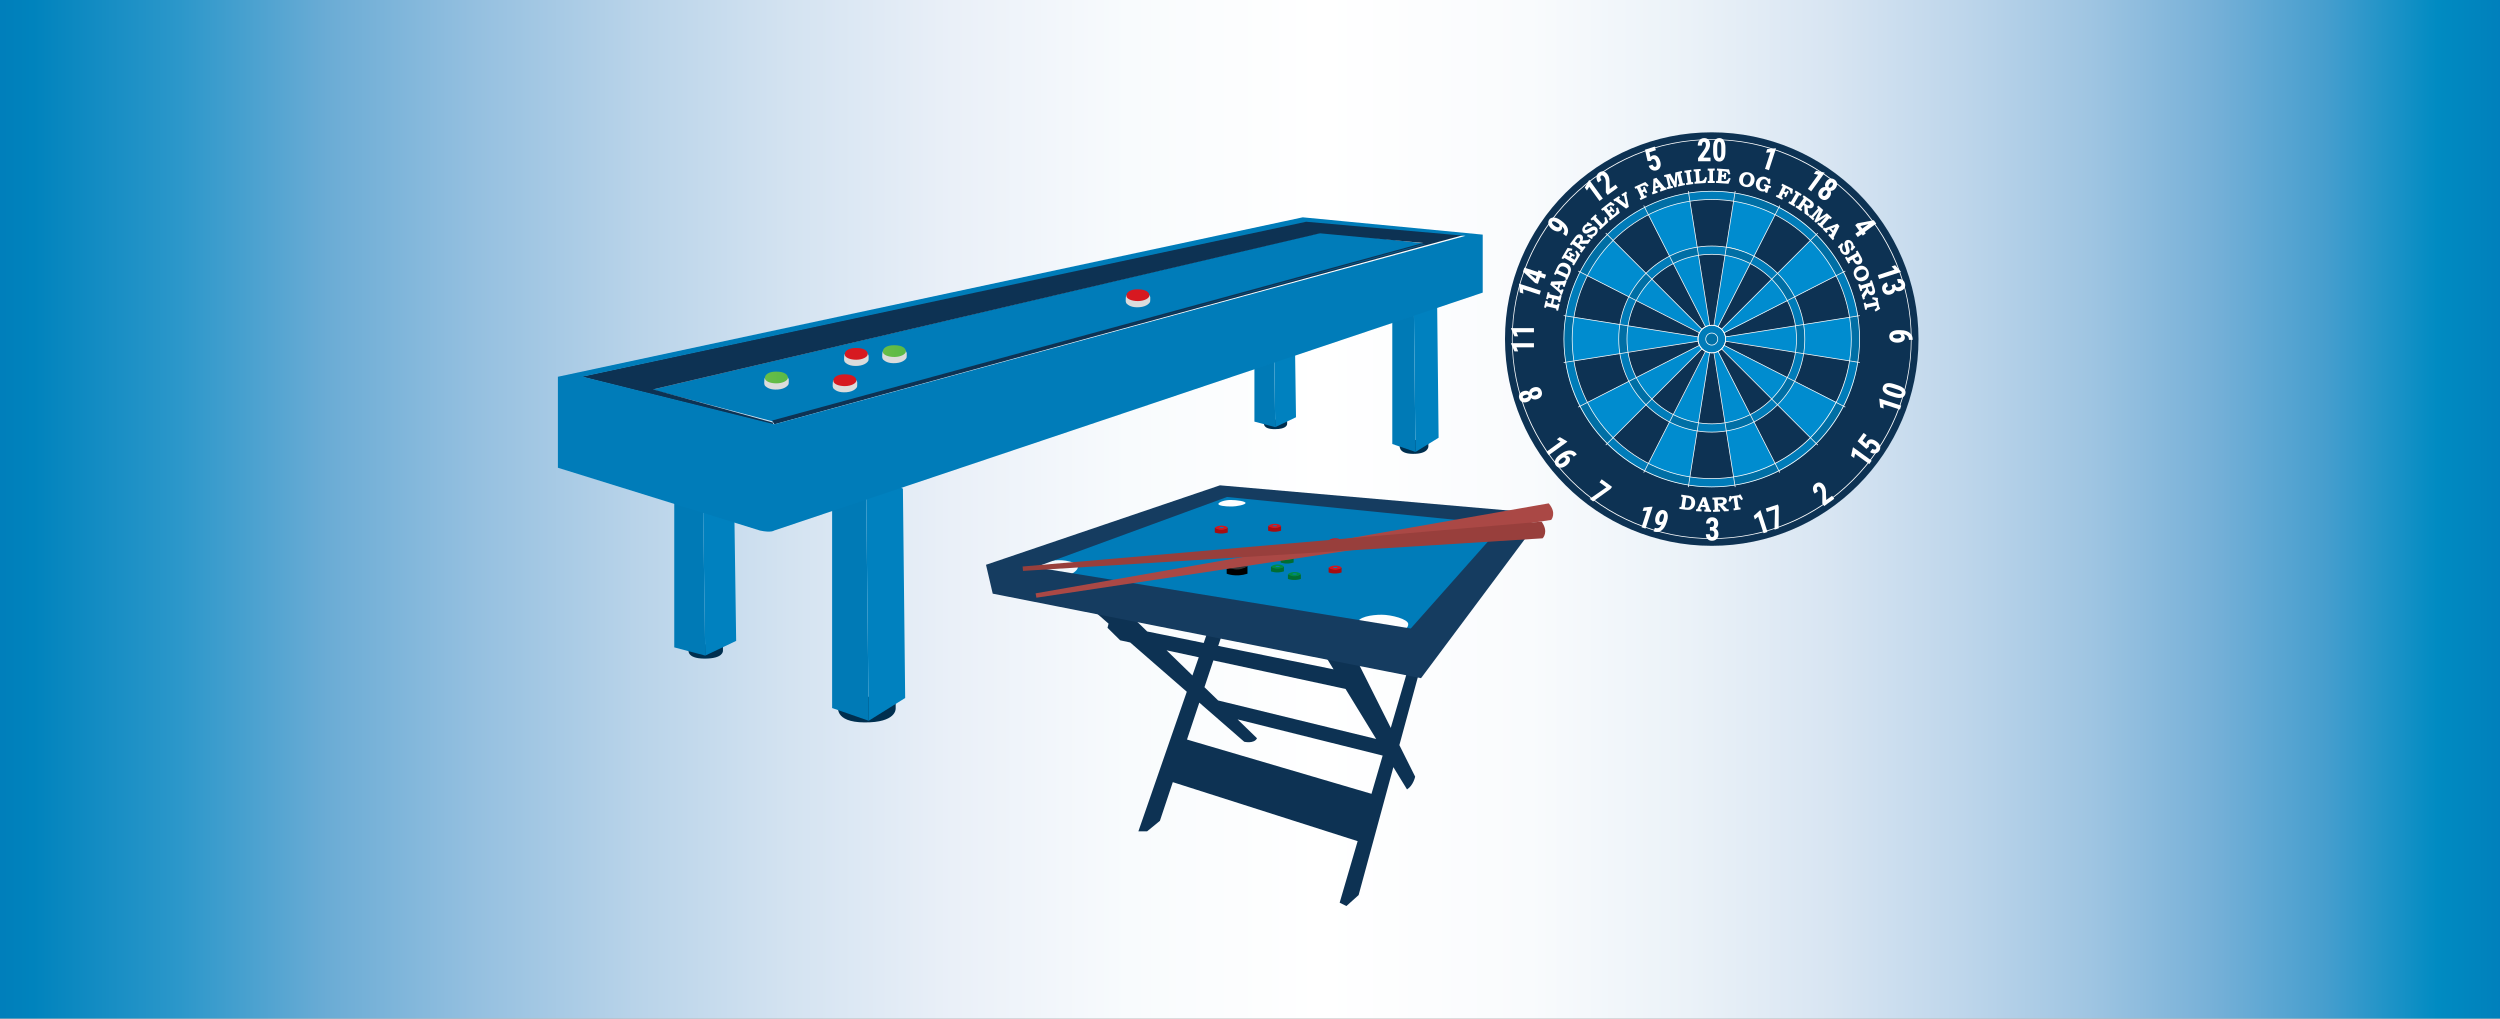 <?xml version="1.0" encoding="utf-8"?>
<!-- Generator: Adobe Illustrator 15.0.0, SVG Export Plug-In . SVG Version: 6.00 Build 0)  -->
<!DOCTYPE svg PUBLIC "-//W3C//DTD SVG 1.1//EN" "http://www.w3.org/Graphics/SVG/1.1/DTD/svg11.dtd">
<svg version="1.1" xmlns="http://www.w3.org/2000/svg" xmlns:xlink="http://www.w3.org/1999/xlink" x="0px" y="0px" width="1350px"
	 height="550px" viewBox="0 0 1350 550" enable-background="new 0 0 1350 550" xml:space="preserve">
<rect x="0" y="0" width="1350" height="550" fill="#808080" stroke="none"/>
<g id="Layer_2">
	<linearGradient id="SVGID_1_" gradientUnits="userSpaceOnUse" x1="-11" y1="269.5" x2="1363" y2="269.5">
		<stop  offset="0" style="stop-color:#007CB9"/>
		<stop  offset="0.021" style="stop-color:#0083BD"/>
		<stop  offset="0.078" style="stop-color:#2B97CA"/>
		<stop  offset="0.137" style="stop-color:#6BACD5"/>
		<stop  offset="0.196" style="stop-color:#95C0E0"/>
		<stop  offset="0.257" style="stop-color:#B8D3E9"/>
		<stop  offset="0.319" style="stop-color:#D4E3F1"/>
		<stop  offset="0.383" style="stop-color:#EAF0F8"/>
		<stop  offset="0.451" style="stop-color:#F8FBFD"/>
		<stop  offset="0.527" style="stop-color:#FFFFFF"/>
		<stop  offset="0.609" style="stop-color:#F9FBFD"/>
		<stop  offset="0.671" style="stop-color:#EBF2F8"/>
		<stop  offset="0.727" style="stop-color:#D8E5F2"/>
		<stop  offset="0.779" style="stop-color:#BED6EB"/>
		<stop  offset="0.829" style="stop-color:#9FC5E2"/>
		<stop  offset="0.876" style="stop-color:#78B1D8"/>
		<stop  offset="0.922" style="stop-color:#469ECE"/>
		<stop  offset="0.966" style="stop-color:#008BC2"/>
		<stop  offset="1" style="stop-color:#007CB9"/>
	</linearGradient>
	<rect x="-11" y="-19" fill="url(#SVGID_1_)" width="1374" height="577"/>
</g>
<g id="Layer_1">
	<g>
		<path fill="#0D3253" d="M766.444,362.689l-6.147-1.364l-9.283,31.749l-19.161-38.263l-17.588-2.93l5.854,9.561l-62.281-12.654
			l2.109-6.329l-7.535-2.196l-2.408,6.938l-30.523-6.203l-8.831-8.584l-21.351-3.769l9.32,8.116l0,0l-0.554,2.255l6.827,6.754
			l5.414,1.169l30.562,26.607l-26.135,75.357h4.71l6.907-5.648l6.964-20.895l99.813,31.867l-9.712,33.211l3.646,1.822l6.599-5.919
			l18.768-69.084l7.369,12.037c3.451-2.196,4.393-6.904,4.393-6.904l-8.525-17.028L766.444,362.689z M726.591,372.028l16.538,27.021
			l-85.349-20.805l-7.371-7.168l4.813-14.45L726.591,372.028z M629.944,351.172l17.381,3.755l-3.409,9.829L629.944,351.172z
			 M640.981,399.353l6.64-19.925l24.258,21.119c0,0,5.337,1.255,6.907-1.884l-10.478-10.182l78.332,19.533l-6.034,20.646
			L640.981,399.353z"/>
		<g>
			<path fill="#006D33" d="M679.26,302.992v2.554c0,0,3.025,1.277,7,0v-2.554C686.26,302.992,683.802,304.694,679.26,302.992z"/>
			<path fill="#008B44" d="M683.15,301.822c-2.624-0.119-3.891,1.17-3.891,1.17c3.75,2.531,7,0,7,0S685.773,301.938,683.15,301.822z
				 M682.896,303.217c-0.675,0-1.225-0.149-1.225-0.332c0-0.182,0.55-0.329,1.225-0.329c0.676,0,1.225,0.147,1.225,0.329
				C684.121,303.067,683.572,303.217,682.896,303.217z"/>
		</g>
		<path fill="#007CB9" d="M748.613,342.732c-0.228,0-0.47-0.008-0.718-0.017l18.549,3.355l51.519-64.954l-158.737-15.176
			L545.1,306.005l194.466,35.201c-3.688-1.078-6.814-2.591-6.814-4.052c0-4.135,8.198-5.198,13.353-5.198
			c5.161,0,14.344,2.344,14.344,5.048C760.448,340.684,753.768,342.732,748.613,342.732z M578.07,310.273l-16.847-2.106
			c-5.406-2.502,6.259-7.453,16.222-5.007C587.402,305.608,578.07,310.273,578.07,310.273z M664.744,273.509
			c-3.396,0-6.831-0.47-6.831-1.365s3.21-2.162,6.603-2.162c3.396,0,8.081,0.725,8.081,1.621
			C672.597,272.498,668.141,273.509,664.744,273.509z"/>
		<path fill="#153C60" d="M658.768,262.07l-126.333,42.912l3.635,15.592l231.283,45.646l58.277-78.085l1.366-11.38L658.768,262.07z
			 M761.817,339.395l-202.756-33.083l103.5-37.941l149.063,14.898L761.817,339.395z"/>
		<g>
			<path d="M662.41,305.702v4.097c0,0,4.856,2.052,11.229,0v-4.097C673.64,305.702,669.695,308.434,662.41,305.702z"/>
			<path fill="#333334" d="M668.652,303.825c-4.211-0.191-6.242,1.877-6.242,1.877c6.013,4.06,11.229,0,11.229,0
				S672.862,304.015,668.652,303.825z M668.245,306.062c-1.085,0-1.964-0.234-1.964-0.53c0-0.293,0.879-0.531,1.964-0.531
				c1.083,0,1.961,0.238,1.961,0.531C670.206,305.827,669.328,306.062,668.245,306.062z"/>
		</g>
		<g>
			<path fill="#A50D12" d="M655.983,285.007v2.556c0,0,3.028,1.277,6.999,0v-2.556C662.982,285.007,660.525,286.711,655.983,285.007
				z"/>
			<path fill="#D1181F" d="M659.873,283.837c-2.624-0.117-3.89,1.17-3.89,1.17c3.749,2.531,6.999,0,6.999,0
				S662.499,283.954,659.873,283.837z M659.619,285.232c-0.675,0-1.225-0.148-1.225-0.332c0-0.181,0.55-0.328,1.225-0.328
				c0.676,0,1.225,0.147,1.225,0.328C660.844,285.084,660.295,285.232,659.619,285.232z"/>
		</g>
		<g>
			<path fill="#006D33" d="M686.316,305.99v2.552c0,0,3.029,1.278,7,0v-2.552C693.316,305.99,690.858,307.69,686.316,305.99z"/>
			<path fill="#008B44" d="M690.206,304.818c-2.625-0.119-3.89,1.172-3.89,1.172c3.749,2.531,7,0,7,0
				S692.833,304.938,690.206,304.818z M689.952,306.213c-0.675,0-1.225-0.148-1.225-0.329c0-0.185,0.55-0.332,1.225-0.332
				c0.676,0,1.226,0.147,1.226,0.332C691.178,306.064,690.628,306.213,689.952,306.213z"/>
		</g>
		<g>
			<path fill="#006D33" d="M691.568,301.204v2.557c0,0,3.027,1.277,7.003,0v-2.557C698.571,301.204,696.109,302.908,691.568,301.204
				z"/>
			<path fill="#008B44" d="M695.462,300.036c-2.628-0.118-3.894,1.168-3.894,1.168c3.748,2.53,7.003,0,7.003,0
				S698.086,300.152,695.462,300.036z M695.208,301.43c-0.679,0-1.225-0.146-1.225-0.331c0-0.182,0.546-0.329,1.225-0.329
				c0.676,0,1.221,0.147,1.221,0.329C696.429,301.283,695.884,301.43,695.208,301.43z"/>
		</g>
		<g>
			<path fill="#006D33" d="M695.478,310.067v2.555c0,0,3.029,1.278,7.004,0v-2.555C702.481,310.067,700.019,311.77,695.478,310.067z
				"/>
			<path fill="#008B44" d="M699.371,308.899c-2.628-0.12-3.894,1.168-3.894,1.168c3.749,2.529,7.004,0,7.004,0
				S701.996,309.015,699.371,308.899z M699.115,310.291c-0.676,0-1.223-0.146-1.223-0.331c0-0.181,0.547-0.328,1.223-0.328
				c0.678,0,1.224,0.147,1.224,0.328C700.339,310.145,699.793,310.291,699.115,310.291z"/>
		</g>
		<g>
			<path fill="#A50D12" d="M685.349,296.162v2.554c0,0,3.028,1.277,7.002,0v-2.554C692.351,296.162,689.889,297.866,685.349,296.162
				z"/>
			<path fill="#D1181F" d="M689.241,294.991c-2.628-0.118-3.893,1.171-3.893,1.171c3.747,2.531,7.002,0,7.002,0
				S691.866,295.11,689.241,294.991z M688.985,296.389c-0.676,0-1.222-0.15-1.222-0.332c0-0.186,0.546-0.332,1.222-0.332
				c0.679,0,1.223,0.146,1.223,0.332C690.208,296.238,689.664,296.389,688.985,296.389z"/>
		</g>
		<g>
			<path fill="#A50D12" d="M684.784,284.037v2.553c0,0,3.027,1.277,6.998,0v-2.553C691.782,284.037,689.324,285.736,684.784,284.037
				z"/>
			<path fill="#D1181F" d="M688.673,282.866c-2.624-0.119-3.889,1.171-3.889,1.171c3.748,2.531,6.998,0,6.998,0
				S691.301,282.984,688.673,282.866z M688.419,284.261c-0.675,0-1.225-0.149-1.225-0.33c0-0.185,0.55-0.333,1.225-0.333
				c0.676,0,1.225,0.148,1.225,0.333C689.644,284.111,689.095,284.261,688.419,284.261z"/>
		</g>
		<g>
			<path fill="#A50D12" d="M717.446,291.86v2.556c0,0,3.025,1.278,7.005,0v-2.556C724.451,291.86,721.988,293.564,717.446,291.86z"
				/>
			<path fill="#D1181F" d="M721.336,290.692c-2.624-0.118-3.89,1.168-3.89,1.168c3.749,2.531,7.005,0,7.005,0
				S723.961,290.809,721.336,290.692z M721.086,292.087c-0.678,0-1.228-0.148-1.228-0.333c0-0.18,0.55-0.328,1.228-0.328
				c0.673,0,1.222,0.148,1.222,0.328C722.308,291.938,721.759,292.087,721.086,292.087z"/>
		</g>
		<g>
			<path fill="#A50D12" d="M717.446,306.578v2.555c0,0,3.025,1.276,7.005,0v-2.555C724.451,306.578,721.988,308.279,717.446,306.578
				z"/>
			<path fill="#D1181F" d="M721.336,305.408c-2.624-0.118-3.89,1.17-3.89,1.17c3.749,2.532,7.005,0,7.005,0
				S723.961,305.524,721.336,305.408z M721.086,306.803c-0.678,0-1.228-0.149-1.228-0.33c0-0.184,0.55-0.331,1.228-0.331
				c0.673,0,1.222,0.147,1.222,0.331C722.308,306.653,721.759,306.803,721.086,306.803z"/>
		</g>
		<path fill="#AA4845" d="M559.648,322.761l277.989-42.014c0,0,3.189-3.664-1.34-8.935l-277.063,48.593L559.648,322.761z"/>
		<path fill="#983F3C" d="M552.424,308.293l280.594-17.601c0,0,3.498-3.374-0.56-9.017l-280.242,24.235L552.424,308.293z"/>
	</g>
	<g>
		<g>
			<path fill="#002F4F" d="M371.883,350.637c0,0-1.63,4.975,8.52,5.014c10.151,0.041,9.988-3.994,9.988-4.24c0-0.242,0-3.83,0-3.83
				l-12.23,0.449l-6.155,2.404"/>
			<polygon fill="#007AB6" points="364.097,349.578 364.097,266.619 379.631,270.698 380.838,354.02 			"/>
			<polygon fill="#0081BF" points="397.524,346.07 396.492,273.019 379.587,266.267 380.838,354.02 			"/>
		</g>
		<g>
			<path fill="#002F4F" d="M452.694,381.137c0,0-2.729,8.9,14.261,8.973c16.989,0.072,16.716-7.148,16.716-7.588
				c0-0.438,0-6.855,0-6.855l-20.47,0.803l-10.302,4.303"/>
			<polygon fill="#007AB6" points="449.345,382.338 449.345,253.986 467.676,260.294 469.1,389.213 			"/>
			<polygon fill="#0081BF" points="488.79,376.912 487.571,263.888 467.625,253.44 469.1,389.213 			"/>
		</g>
		<g>
			<path fill="#002F4F" d="M682.613,228.38c0,0-1.094,3.342,5.725,3.368c6.818,0.027,6.709-2.683,6.709-2.849
				c0-0.163,0-2.574,0-2.574l-8.217,0.301l-4.135,1.617"/>
			<polygon fill="#007AB6" points="677.383,227.667 677.383,171.937 687.82,174.676 688.629,230.654 			"/>
			<polygon fill="#0081BF" points="699.84,225.313 699.145,176.237 687.791,171.699 688.629,230.654 			"/>
		</g>
		<g>
			<path fill="#002F4F" d="M755.898,240.242c0,0-1.359,4.801,7.102,4.84c8.459,0.04,8.324-3.857,8.324-4.093
				c0-0.236,0-3.698,0-3.698l-10.193,0.432l-5.129,2.322"/>
			<polygon fill="#007AB6" points="751.838,239.762 751.838,159.673 763.461,163.61 764.365,244.052 			"/>
			<polygon fill="#0081BF" points="776.85,236.378 776.078,165.852 763.428,159.333 764.365,244.052 			"/>
		</g>
		<polygon fill="#007CB9" points="352.03,210.404 714.352,125.287 769.467,131.483 419.103,228.015 		"/>
		<polygon fill="#0D3253" points="313.874,203.393 705.873,118.818 791.316,126.645 768.992,132.733 418.165,229.121 
			416.929,227.091 768.488,131.211 712.83,125.993 352.607,210.269 417.418,228.218 417.364,229.339 		"/>
		<g>
			<polygon opacity="0.54" fill="#007CB9" points="591.106,180.625 769.793,131.972 768.242,131.821 			"/>
			<path fill="#007CB9" d="M703.482,117.351l-402.218,86.096v49.137l109.142,33.913c6.087,1.301,7.61,0,7.61,0l382.65-128.488V126.7
				L703.482,117.351z M418.165,229.121l-0.643-1.232l-0.593-0.797l-64.899-16.688l64.899,16.688L418.165,229.121l-103.59-25.726
				l390.753-83.652l86.035,7.617L418.165,229.121z"/>
		</g>
		<g>
			<path fill="#DBDCDC" d="M413.236,203.839c0,0-0.428,0.1-0.499,1.398l-0.057,1.453c0,0-0.101,1.198,0.684,1.882
				c0.784,0.684,2.566,2.096,6.801,1.753c4.234-0.342,5.489-2.494,5.603-2.737c0.115-0.243,0.158-0.485,0.172-1.354
				c0.014-0.87,0-1.368,0-1.368s-0.286-0.969-0.728-1.241L413.236,203.839z"/>
			<linearGradient id="SVGID_2_" gradientUnits="userSpaceOnUse" x1="413.045" y1="203.839" x2="425.473" y2="203.839">
				<stop  offset="0" style="stop-color:#69BD47"/>
				<stop  offset="1" style="stop-color:#59BA47"/>
			</linearGradient>
			<path fill="url(#SVGID_2_)" d="M425.468,203.839c0.147,1.714-2.879,3.18-6.238,3.18s-5.996-1.164-6.168-2.651
				c-0.226-1.94,1.845-3.732,6.127-3.708C423.833,200.686,425.341,202.347,425.468,203.839z"/>
		</g>
		<g>
			<path fill="#DBDCDC" d="M476.929,189.595c0,0-0.428,0.1-0.499,1.397l-0.057,1.454c0,0-0.101,1.199,0.684,1.882
				c0.785,0.685,2.567,2.096,6.802,1.753c4.233-0.342,5.489-2.494,5.603-2.736c0.114-0.243,0.158-0.485,0.17-1.355
				c0.015-0.869,0-1.369,0-1.369s-0.284-0.969-0.726-1.239L476.929,189.595z"/>
			<linearGradient id="SVGID_3_" gradientUnits="userSpaceOnUse" x1="476.738" y1="189.594" x2="489.166" y2="189.594">
				<stop  offset="0" style="stop-color:#69BD47"/>
				<stop  offset="1" style="stop-color:#59BA47"/>
			</linearGradient>
			<path fill="url(#SVGID_3_)" d="M489.161,189.595c0.147,1.715-2.879,3.179-6.238,3.179c-3.358,0-5.995-1.163-6.168-2.65
				c-0.225-1.94,1.845-3.732,6.128-3.708C487.526,186.441,489.034,188.102,489.161,189.595z"/>
		</g>
		<g>
			<path fill="#DBDCDC" d="M450.196,205.322c0,0-0.427,0.1-0.499,1.397l-0.057,1.453c0,0-0.101,1.198,0.684,1.882
				c0.784,0.685,2.566,2.097,6.801,1.753c4.234-0.341,5.488-2.494,5.602-2.736c0.115-0.243,0.158-0.485,0.172-1.354
				c0.014-0.869,0-1.369,0-1.369s-0.286-0.968-0.728-1.241L450.196,205.322z"/>
			<path fill="#D71920" d="M462.429,205.322c0.146,1.713-2.88,3.179-6.238,3.179c-3.358,0-5.996-1.165-6.169-2.651
				c-0.225-1.94,1.845-3.732,6.127-3.708C460.793,202.169,462.302,203.83,462.429,205.322z"/>
		</g>
		<g>
			<path fill="#DBDCDC" d="M456.359,191.077c0,0-0.428,0.101-0.5,1.398l-0.057,1.454c0,0-0.101,1.198,0.684,1.882
				c0.784,0.685,2.567,2.096,6.801,1.753c4.234-0.342,5.488-2.494,5.603-2.736c0.114-0.243,0.157-0.485,0.171-1.355
				c0.014-0.869,0-1.368,0-1.368s-0.286-0.97-0.728-1.241L456.359,191.077z"/>
			<path fill="#D71920" d="M468.591,191.077c0.146,1.715-2.88,3.181-6.238,3.181c-3.358,0-5.996-1.165-6.169-2.652
				c-0.225-1.94,1.845-3.731,6.128-3.707C466.956,187.924,468.464,189.585,468.591,191.077z"/>
		</g>
		<g>
			<path fill="#DBDCDC" d="M608.433,159.402c0,0-0.428,0.1-0.498,1.396l-0.057,1.454c0,0-0.102,1.198,0.684,1.882
				c0.784,0.685,2.566,2.097,6.801,1.755c4.234-0.343,5.488-2.496,5.603-2.738c0.114-0.243,0.158-0.485,0.172-1.354
				c0.015-0.87,0-1.368,0-1.368s-0.286-0.97-0.728-1.241L608.433,159.402z"/>
			<path fill="#D71920" d="M620.666,159.402c0.146,1.713-2.879,3.179-6.237,3.179s-5.996-1.164-6.169-2.651
				c-0.225-1.94,1.845-3.732,6.128-3.708C619.032,156.25,620.54,157.909,620.666,159.402z"/>
		</g>
	</g>
	<g>
		<circle fill="#0D3253" cx="924.343" cy="183.097" r="111.646"/>
		<path fill="#008CCF" d="M936.244,107.985c0,0,11.209,1.64,22.559,7.489l-11.717,23.122c0,0-6.875-3.832-14.884-4.915"/>
		<path fill="#EFD8BA" d="M947.086,138.597c0,0-6.875-4.259-14.884-5.342"/>
		<path fill="#008CCF" d="M889.917,115.528c0,0,9.943-5.413,22.563-7.352l4.032,25.366c0,0-7.843,1.068-14.959,4.899"/>
		<path fill="#008CCF" d="M856.983,148.777c0,0,4.59-10.393,13.662-19.38l18.271,18.358c0,0-5.739,5.296-9.243,12.579"/>
		<path fill="#008CCF" d="M849.237,194.997c0,0-2.004-11.183,0.054-23.784l25.569,4.003c0,0-1.204,7.698,0.239,15.65"/>
		<path fill="#008CCF" d="M870.787,236.663c0,0-8.219-7.752-13.963-19.155l22.917-11.706c0,0,3.455,7.005,9.296,12.589"/>
		<path fill="#008CCF" d="M891.866,215.563c0,0-4.632-4.125-8.486-11.552l34.233-17.454c0,0,0.41,0.295,1.329,1.887"/>
		<path fill="#008CCF" d="M912.479,258.062c0,0-11.244-1.472-22.593-7.32l11.729-23.041c0,0,6.905,3.681,14.914,4.764"/>
		<path fill="#008CCF" d="M917.162,228.478c0,0-6.119-0.612-13.604-4.355l17.454-34.163c0,0,0.507-0.002,2.186,0.746"/>
		<path fill="#008CCF" d="M958.666,250.578c0,0-9.821,5.546-22.442,7.483l-4.052-25.586c0,0,7.778-0.968,14.894-4.799"/>
		<path fill="#008CCF" d="M945.17,224.048c0,0-5.375,3.058-13.631,4.43l-5.852-37.875c0,0,0.408-0.297,2.207-0.678"/>
		<path fill="#008CCF" d="M992.146,217.422c0,0-5.067,10.349-14.138,19.335l-18.264-18.261c0,0,5.713-5.374,9.219-12.655"/>
		<path fill="#008CCF" d="M965.33,203.989c0,0-2.52,5.739-8.392,11.701l-27.091-27.313c0,0,0.154-0.481,1.386-1.848"/>
		<path fill="#008CCF" d="M999.697,171.164c0,0,1.851,11.233-0.206,23.835l-25.667-4.121c0,0,1.098-7.658-0.346-15.61"/>
		<path fill="#008CCF" d="M969.773,175.932c0,0,1.236,6.07-0.012,14.345l-37.871-6.128c0,0-0.157-0.48,0.035-2.307"/>
		<path fill="#008CCF" d="M978.01,129.436c0,0,8.397,7.711,14.142,19.114l-23.177,11.917c0,0-3.426-7.195-9.268-12.779"/>
		<path fill="#008CCF" d="M956.937,150.419c0,0,4.726,4.317,8.581,11.746l-34.269,17.634c0,0-0.676-0.417-1.596-2.008"/>
		<path fill="#008CCF" d="M931.521,137.743c0,0,6.252,0.701,13.737,4.444l-17.45,34.177c0,0-0.505,0.002-2.185-0.746"/>
		<path fill="#008CCF" d="M903.587,142.211c0,0,5.288-3.011,13.545-4.383l6.001,37.844c0,0-0.406,0.297-2.205,0.68"/>
		<path fill="#008CCF" d="M883.382,162.165c0,0,2.477-5.635,8.351-11.597l27.192,27.063c0,0-0.153,0.481-1.385,1.848"/>
		<path fill="#008CCF" d="M879.097,190.079c0,0-1.494-5.91-0.247-14.187l38.073,6.086c0,0-0.139,0.5-0.098,2.313"/>
		<g>
			<circle fill="#007CB9" cx="924.394" cy="183.097" r="7.471"/>
			<path fill="#FFFFFF" d="M924.395,190.765c-4.229,0-7.669-3.44-7.669-7.668c0-4.229,3.44-7.669,7.669-7.669
				c4.228,0,7.668,3.44,7.668,7.669C932.063,187.325,928.622,190.765,924.395,190.765z M924.395,175.823
				c-4.012,0-7.274,3.262-7.274,7.274c0,4.011,3.263,7.274,7.274,7.274c4.011,0,7.275-3.263,7.275-7.274
				C931.67,179.084,928.405,175.823,924.395,175.823z"/>
		</g>
		<circle fill="#006FA5" cx="924.343" cy="183.097" r="3.193"/>
		<g>
			<path fill="none" d="M956.749,150.767c-3.374-3.381-7.272-6.238-11.564-8.437c-4.202-2.152-8.782-3.671-13.613-4.438
				c-2.354-0.374-4.767-0.569-7.225-0.569c-2.414,0-4.783,0.188-7.096,0.547c-4.835,0.753-9.422,2.263-13.631,4.405
				c-4.302,2.188-8.213,5.037-11.597,8.412c-3.387,3.377-6.247,7.279-8.447,11.577c-2.155,4.206-3.674,8.792-4.439,13.628
				c-0.371,2.348-0.566,4.753-0.566,7.206c0,2.425,0.19,4.807,0.554,7.129c0.756,4.838,2.271,9.426,4.418,13.637
				c2.193,4.301,5.047,8.211,8.428,11.594c3.381,3.38,7.289,6.236,11.589,8.431c4.208,2.148,8.793,3.664,13.629,4.424
				c2.334,0.367,4.724,0.557,7.159,0.557c2.438,0,4.832-0.19,7.166-0.56c4.834-0.758,9.417-2.274,13.624-4.421
				c4.295-2.193,8.199-5.044,11.578-8.423c3.376-3.378,6.228-7.28,8.422-11.577c2.146-4.203,3.659-8.784,4.42-13.614
				c0.369-2.337,0.562-4.735,0.562-7.178c0-2.426-0.189-4.808-0.554-7.133v0c-0.756-4.831-2.267-9.41-4.408-13.616
				C962.968,158.053,960.121,154.148,956.749,150.767z"/>
			<path fill="#006FA5" d="M917.251,137.871l-0.699-4.415c-5.308,0.827-10.341,2.484-14.961,4.835l2.029,3.984
				C907.829,140.134,912.416,138.625,917.251,137.871z"/>
			<path fill="#006FA5" d="M878.57,183.099c0-2.453,0.195-4.858,0.566-7.206l-4.415-0.698c-0.407,2.574-0.621,5.214-0.621,7.903
				c0,2.665,0.209,5.278,0.608,7.831l4.415-0.7C878.761,187.905,878.57,185.524,878.57,183.099z"/>
			<path fill="#007CB9" d="M883.576,162.265l-3.983-2.03c-2.364,4.618-4.033,9.65-4.871,14.96l4.415,0.698
				C879.902,171.057,881.421,166.471,883.576,162.265z"/>
			<path fill="#007CB9" d="M903.62,142.276l-2.029-3.984c-4.722,2.402-9.014,5.53-12.729,9.235l3.161,3.161
				C895.407,147.313,899.318,144.464,903.62,142.276z"/>
			<path fill="#006FA5" d="M892.023,150.688l-3.161-3.161c-3.716,3.707-6.854,7.992-9.27,12.708l3.983,2.03
				C885.776,157.967,888.637,154.065,892.023,150.688z"/>
			<path fill="#007CB9" d="M924.347,137.324c2.458,0,4.871,0.195,7.225,0.569l0.699-4.413c-2.582-0.409-5.229-0.625-7.927-0.625
				c-2.65,0-5.253,0.207-7.792,0.602l0.699,4.415C919.563,137.512,921.933,137.324,924.347,137.324z"/>
			<path fill="#007CB9" d="M969.564,175.965l4.407-0.698c-0.829-5.302-2.486-10.329-4.838-14.946l-3.978,2.028
				C967.298,166.555,968.809,171.134,969.564,175.965z"/>
			<path fill="#006FA5" d="M965.156,162.35l3.978-2.028c-2.402-4.716-5.525-9.002-9.227-12.712l-3.158,3.158
				C960.121,154.148,962.968,158.053,965.156,162.35z"/>
			<path fill="#006FA5" d="M945.185,142.331l2.029-3.981c-4.613-2.363-9.64-4.03-14.943-4.87l-0.699,4.413
				C936.402,138.659,940.982,140.178,945.185,142.331z"/>
			<path fill="#007CB9" d="M956.749,150.767l3.158-3.158c-3.703-3.711-7.982-6.847-12.693-9.26l-2.029,3.981
				C949.477,144.529,953.375,147.386,956.749,150.767z"/>
			<path fill="#006FA5" d="M956.715,215.467l3.154,3.154c3.707-3.707,6.836-7.989,9.243-12.706l-3.976-2.026
				C962.942,208.187,960.091,212.089,956.715,215.467z"/>
			<path fill="#007CB9" d="M945.137,223.89l2.025,3.977c4.715-2.407,9.001-5.537,12.707-9.245l-3.154-3.154
				C953.336,218.846,949.432,221.697,945.137,223.89z"/>
			<path fill="#007CB9" d="M965.137,203.89l3.976,2.026c2.354-4.614,4.018-9.64,4.852-14.94l-4.407-0.699
				C968.796,195.106,967.282,199.688,965.137,203.89z"/>
			<path fill="#006FA5" d="M931.513,228.312l0.698,4.408c5.305-0.833,10.335-2.496,14.951-4.853l-2.025-3.977
				C940.93,226.038,936.347,227.553,931.513,228.312z"/>
			<path fill="#006FA5" d="M973.972,175.268L973.972,175.268l-4.407,0.698v0c0.364,2.325,0.554,4.707,0.554,7.133
				c0,2.443-0.192,4.841-0.562,7.178l4.407,0.699c0.403-2.567,0.616-5.198,0.616-7.878
				C974.58,180.434,974.371,177.819,973.972,175.268z"/>
			<path fill="#006FA5" d="M883.542,203.865l-3.982,2.028c2.407,4.722,5.541,9.012,9.252,12.724l3.158-3.158
				C888.589,212.076,885.735,208.166,883.542,203.865z"/>
			<path fill="#007CB9" d="M879.124,190.228l-4.415,0.7c0.831,5.309,2.493,10.344,4.851,14.965l3.982-2.028
				C881.395,199.654,879.88,195.066,879.124,190.228z"/>
			<path fill="#007CB9" d="M924.347,228.871c-2.436,0-4.825-0.19-7.159-0.557l-0.698,4.408c2.56,0.402,5.182,0.614,7.854,0.614
				c2.677,0,5.304-0.214,7.867-0.616l-0.698-4.408C929.179,228.681,926.784,228.871,924.347,228.871z"/>
			<path fill="#006FA5" d="M903.559,223.89l-2.027,3.98c4.618,2.357,9.65,4.019,14.958,4.852l0.698-4.408
				C912.352,227.554,907.767,226.038,903.559,223.89z"/>
			<path fill="#007CB9" d="M891.97,215.459l-3.158,3.158c3.711,3.711,8,6.843,12.72,9.253l2.027-3.98
				C899.259,221.695,895.351,218.839,891.97,215.459z"/>
		</g>
		<path fill="#006FA5" d="M871.056,129.809l-3.265-3.265c-5.905,5.904-10.889,12.729-14.723,20.238l4.116,2.099
			C860.797,141.803,865.492,135.373,871.056,129.809z"/>
		<path fill="#006FA5" d="M958.568,115.937l2.096-4.112c-7.35-3.753-15.358-6.4-23.805-7.728l-0.722,4.559
			C944.098,109.905,951.643,112.4,958.568,115.937z"/>
		<path fill="#007CB9" d="M890.124,115.934l-2.096-4.113c-7.509,3.833-14.333,8.818-20.237,14.723l3.265,3.265
			C876.619,124.244,883.05,119.547,890.124,115.934z"/>
		<path fill="#006FA5" d="M912.557,108.654l-0.722-4.558c-8.447,1.326-16.456,3.973-23.807,7.726l2.096,4.113
			C897.051,112.397,904.596,109.904,912.557,108.654z"/>
		<path fill="#007CB9" d="M924.344,107.734c4.014,0,7.952,0.317,11.794,0.921l0.722-4.559c-4.077-0.641-8.258-0.977-12.516-0.977
			c-4.256,0-8.434,0.336-12.509,0.977l0.722,4.558C916.397,108.051,920.334,107.734,924.344,107.734z"/>
		<path fill="#007CB9" d="M998.78,171.309l4.564-0.722c-1.327-8.447-3.974-16.454-7.726-23.804l-4.116,2.097
			C995.038,155.806,997.529,163.352,998.78,171.309z"/>
		<path fill="#006FA5" d="M1003.345,170.587l-4.564,0.722c0.604,3.841,0.921,7.777,0.921,11.788c0,4.011-0.317,7.949-0.921,11.789
			l4.564,0.723c0.641-4.078,0.978-8.255,0.978-12.512C1004.322,178.84,1003.985,174.663,1003.345,170.587z"/>
		<path fill="#007CB9" d="M977.634,129.811l3.266-3.265c-5.904-5.904-12.727-10.888-20.235-14.722l-2.096,4.112
			C965.643,119.55,972.072,124.247,977.634,129.811z"/>
		<path fill="#006FA5" d="M991.503,148.88l4.116-2.097c-3.832-7.509-8.816-14.332-14.72-20.237l-3.266,3.265
			C983.197,135.375,987.893,141.804,991.503,148.88z"/>
		<path fill="#007CB9" d="M871.06,236.392l-3.265,3.263c5.906,5.903,12.729,10.89,20.239,14.723l2.096-4.113
			C883.055,246.651,876.624,241.954,871.06,236.392z"/>
		<path fill="#006FA5" d="M936.142,257.54l0.722,4.557c8.445-1.328,16.452-3.976,23.802-7.727l-2.096-4.113
			C951.645,253.794,944.101,256.289,936.142,257.54z"/>
		<path fill="#007CB9" d="M958.569,250.257l2.096,4.113c7.509-3.836,14.331-8.818,20.235-14.723l-3.266-3.263
			C972.073,241.946,965.645,246.644,958.569,250.257z"/>
		<path fill="#006FA5" d="M977.635,236.385l3.266,3.263c5.902-5.904,10.887-12.727,14.719-20.236l-4.116-2.098
			C987.893,224.391,983.197,230.819,977.635,236.385z"/>
		<path fill="#007CB9" d="M924.344,258.46c-4.01,0-7.944-0.316-11.784-0.918l-0.72,4.559c4.073,0.639,8.249,0.975,12.504,0.975
			c4.259,0,8.441-0.336,12.52-0.979l-0.722-4.557C932.296,258.144,928.358,258.46,924.344,258.46z"/>
		<path fill="#007CB9" d="M991.503,217.314l4.116,2.098c3.752-7.351,6.398-15.356,7.726-23.802l-4.564-0.723
			C997.529,202.844,995.038,210.389,991.503,217.314z"/>
		<path fill="#006FA5" d="M848.987,183.097c0-4.009,0.316-7.946,0.92-11.787l-4.565-0.722c-0.641,4.076-0.977,8.253-0.977,12.509
			c0,4.258,0.337,8.439,0.978,12.516l4.565-0.722C849.305,191.048,848.987,187.109,848.987,183.097z"/>
		<path fill="#007CB9" d="M857.185,148.88l-4.116-2.099c-3.753,7.351-6.399,15.359-7.727,23.806l4.565,0.722
			C851.156,163.352,853.65,155.806,857.185,148.88z"/>
		<path fill="#007CB9" d="M849.908,194.891l-4.565,0.722c1.328,8.447,3.977,16.457,7.729,23.806l4.116-2.097
			C853.652,210.395,851.159,202.85,849.908,194.891z"/>
		<path fill="#006FA5" d="M890.13,250.264l-2.096,4.113c7.351,3.749,15.358,6.396,23.806,7.724l0.72-4.559
			C904.602,256.292,897.056,253.798,890.13,250.264z"/>
		<path fill="#006FA5" d="M857.188,217.322l-4.116,2.097c3.835,7.508,8.819,14.333,14.724,20.235l3.265-3.263
			C865.496,230.827,860.801,224.396,857.188,217.322z"/>
		<path fill="#FFFFFF" d="M1004.26,195.954l0.063-0.39l-72.39-11.465c0.044-0.328,0.073-0.661,0.073-1.002
			c0-0.341-0.029-0.674-0.073-1.003l72.39-11.465l-0.063-0.388l-72.387,11.464c-0.125-0.671-0.338-1.309-0.624-1.906l65.305-33.274
			l-0.178-0.351l-65.298,33.27c-0.323-0.591-0.725-1.132-1.187-1.618L981.719,126l-0.279-0.278l-51.825,51.827
			c-0.485-0.461-1.027-0.865-1.617-1.186l33.271-65.298l-0.352-0.179l-33.274,65.305c-0.598-0.286-1.235-0.5-1.905-0.623
			l11.465-72.387l-0.391-0.062l-11.464,72.389c-0.329-0.044-0.663-0.074-1.003-0.074c-0.341,0-0.674,0.03-1.003,0.074
			l-11.466-72.389l-0.389,0.062l11.466,72.387c-0.671,0.124-1.31,0.337-1.907,0.623l-33.273-65.305l-0.35,0.179l33.27,65.298
			c-0.593,0.321-1.133,0.724-1.617,1.186l-51.827-51.827L866.969,126l51.826,51.827c-0.461,0.484-0.864,1.026-1.186,1.618
			l-65.297-33.271l-0.18,0.351l65.305,33.273c-0.287,0.599-0.501,1.237-0.624,1.908l-72.387-11.465l-0.062,0.389l72.389,11.465
			c-0.043,0.329-0.073,0.662-0.073,1.003c0,0.341,0.03,0.674,0.073,1.002l-72.389,11.465l0.062,0.39l72.387-11.465
			c0.123,0.671,0.337,1.308,0.624,1.906l-65.305,33.274l0.18,0.35l65.295-33.271c0.323,0.593,0.727,1.133,1.188,1.618
			l-51.826,51.826l0.278,0.279l51.827-51.826c0.484,0.461,1.024,0.863,1.617,1.186l-33.271,65.298l0.351,0.178l33.274-65.306
			c0.597,0.288,1.235,0.501,1.905,0.625l-11.465,72.386l0.389,0.063l11.466-72.389c0.329,0.044,0.662,0.074,1.003,0.074
			c0.34,0,0.674-0.03,1.003-0.074l11.464,72.389l0.391-0.063l-11.465-72.386c0.67-0.124,1.309-0.337,1.905-0.625l33.274,65.306
			l0.352-0.178l-33.271-65.298c0.591-0.323,1.132-0.725,1.617-1.186l51.825,51.826l0.279-0.279l-51.826-51.826
			c0.461-0.485,0.864-1.025,1.187-1.618l65.297,33.271l0.178-0.35l-65.305-33.274c0.286-0.598,0.499-1.234,0.624-1.906
			L1004.26,195.954z M924.344,190.365c-4.008,0-7.27-3.26-7.27-7.268c0-4.007,3.262-7.27,7.27-7.27s7.27,3.263,7.27,7.27
			C931.613,187.104,928.352,190.365,924.344,190.365z"/>
		<path fill="#FFFFFF" d="M924.344,186.542c-1.901,0-3.447-1.544-3.447-3.445c0-1.9,1.546-3.446,3.447-3.446
			c1.899,0,3.446,1.546,3.446,3.446C927.79,184.998,926.243,186.542,924.344,186.542z M924.344,180.045
			c-1.684,0-3.053,1.37-3.053,3.052c0,1.682,1.369,3.052,3.053,3.052s3.053-1.37,3.053-3.052
			C927.396,181.415,926.027,180.045,924.344,180.045z"/>
		<path fill="#FFFFFF" d="M924.344,233.534c-27.812,0-50.438-22.626-50.438-50.437c0-27.812,22.626-50.437,50.438-50.437
			c27.811,0,50.437,22.625,50.437,50.437C974.78,210.908,952.154,233.534,924.344,233.534z M924.344,133.054
			c-27.594,0-50.044,22.449-50.044,50.043c0,27.593,22.45,50.042,50.044,50.042s50.043-22.45,50.043-50.042
			C974.387,155.503,951.938,133.054,924.344,133.054z"/>
		<path fill="#FFFFFF" d="M924.344,229.068c-25.35,0-45.971-20.622-45.971-45.971c0-25.348,20.621-45.971,45.971-45.971
			c25.349,0,45.972,20.623,45.972,45.971C970.315,208.446,949.692,229.068,924.344,229.068z M924.344,137.521
			c-25.131,0-45.576,20.445-45.576,45.576c0,25.132,20.445,45.578,45.576,45.578c25.132,0,45.577-20.446,45.577-45.578
			C969.921,157.966,949.476,137.521,924.344,137.521z"/>
		<path fill="#FFFFFF" d="M924.344,263.112c-21.376,0-41.473-8.32-56.587-23.432c-15.115-15.111-23.439-35.206-23.439-56.583
			c0-44.127,35.899-80.026,80.026-80.026c21.377,0,41.474,8.325,56.584,23.44c15.11,15.113,23.432,35.211,23.432,56.586
			c0,21.379-8.321,41.474-23.432,56.583C965.818,254.792,945.723,263.112,924.344,263.112z M924.344,103.465
			c-43.91,0-79.632,35.723-79.632,79.632c0,43.903,35.722,79.623,79.632,79.623c43.903,0,79.622-35.72,79.622-79.623
			C1003.966,139.188,968.247,103.465,924.344,103.465z"/>
		<path fill="#FFFFFF" d="M924.344,258.649c-41.664,0-75.56-33.894-75.56-75.552c0-41.664,33.896-75.56,75.56-75.56
			c41.658,0,75.552,33.896,75.552,75.56c0,20.185-7.857,39.158-22.125,53.427C963.504,250.789,944.529,258.649,924.344,258.649z
			 M924.344,107.931c-41.447,0-75.166,33.72-75.166,75.167c0,41.442,33.719,75.158,75.166,75.158
			c41.441,0,75.156-33.715,75.156-75.158C999.5,141.65,965.785,107.931,924.344,107.931z"/>
		<g>
			<path fill="#FFFFFF" d="M833.782,166.029l0.876-3.696l1.047,0.249l-0.081,0.34c-0.044,0.187-0.055,0.319-0.032,0.397
				c0.021,0.077,0.063,0.138,0.128,0.184c0.063,0.045,0.213,0.096,0.448,0.151l1.318,0.313l0.653-2.757l-1.416-0.336
				c-0.175-0.041-0.294-0.058-0.36-0.052c-0.094,0.009-0.165,0.044-0.213,0.104c-0.049,0.062-0.102,0.21-0.157,0.444l-0.069,0.287
				l-1.047-0.248l0.878-3.707l1.049,0.249l-0.075,0.309c-0.048,0.211-0.064,0.354-0.047,0.43c0.02,0.078,0.058,0.137,0.117,0.181
				c0.062,0.042,0.217,0.093,0.467,0.153l4.102,0.973c0.254,0.06,0.422,0.082,0.504,0.064c0.083-0.016,0.147-0.057,0.195-0.12
				c0.047-0.063,0.102-0.222,0.16-0.475l0.052-0.217l1.048,0.25l-0.879,3.706l-1.048-0.249l0.059-0.245
				c0.055-0.227,0.071-0.387,0.057-0.477c-0.018-0.09-0.058-0.157-0.118-0.206c-0.062-0.047-0.219-0.101-0.473-0.16l-1.601-0.38
				l-0.652,2.757l1.6,0.38c0.254,0.06,0.414,0.087,0.479,0.08c0.1-0.015,0.173-0.057,0.22-0.125
				c0.046-0.068,0.097-0.219,0.151-0.448l0.06-0.253l1.048,0.248l-0.876,3.695l-1.048-0.249l0.06-0.25
				c0.05-0.212,0.067-0.363,0.051-0.456c-0.016-0.092-0.053-0.161-0.111-0.207c-0.059-0.047-0.196-0.097-0.418-0.148l-4.113-0.976
				c-0.257-0.061-0.427-0.085-0.513-0.073c-0.085,0.013-0.153,0.047-0.205,0.104c-0.053,0.057-0.101,0.179-0.145,0.368l-0.081,0.339
				L833.782,166.029z"/>
			<path fill="#FFFFFF" d="M837.111,153.671l0.572-1.652l6.44-0.236c0.343-0.015,0.567-0.057,0.669-0.125
				c0.104-0.068,0.196-0.229,0.279-0.478l1.017,0.353l-1.207,3.477l-1.017-0.353l0.067-0.212c0.067-0.193,0.089-0.338,0.063-0.433
				c-0.023-0.095-0.071-0.156-0.146-0.18c-0.063-0.023-0.205-0.035-0.425-0.037l-0.746-0.013l-0.775,2.234l0.647,0.534
				c0.139,0.112,0.232,0.175,0.281,0.192c0.057,0.02,0.114,0.017,0.174-0.007c0.06-0.024,0.116-0.079,0.17-0.163
				c0.034-0.055,0.098-0.217,0.192-0.488l1.017,0.353l-0.988,2.846l-1.017-0.353c0.064-0.183,0.093-0.321,0.091-0.416
				c-0.001-0.097-0.025-0.182-0.069-0.258c-0.045-0.078-0.142-0.177-0.289-0.305L837.111,153.671z M840.991,155.264l0.507-1.459
				l-2.266,0.01L840.991,155.264z"/>
			<path fill="#FFFFFF" d="M839.129,148.026l1.713-3.703c0.389-0.84,0.831-1.447,1.327-1.82c0.496-0.374,1.075-0.587,1.733-0.641
				c0.66-0.052,1.355,0.09,2.089,0.429c0.509,0.236,0.931,0.521,1.262,0.858c0.332,0.336,0.591,0.727,0.775,1.173
				c0.185,0.446,0.278,0.877,0.283,1.293c0.003,0.313-0.066,0.722-0.206,1.229c-0.141,0.508-0.276,0.903-0.407,1.186l-1.509,3.263
				l-0.978-0.453l0.114-0.244c0.094-0.206,0.141-0.35,0.137-0.43c-0.004-0.08-0.038-0.159-0.1-0.237
				c-0.051-0.057-0.186-0.136-0.401-0.236l-3.856-1.784c-0.216-0.101-0.361-0.15-0.438-0.151c-0.076,0.001-0.146,0.026-0.207,0.078
				c-0.063,0.052-0.145,0.184-0.244,0.397l-0.111,0.245L839.129,148.026z M841.454,145.962l4.396,2.035
				c0.148,0.069,0.245,0.103,0.286,0.102c0.063-0.003,0.116-0.026,0.16-0.071c0.042-0.044,0.109-0.165,0.201-0.364
				c0.257-0.554,0.371-1.026,0.345-1.417c-0.026-0.391-0.185-0.771-0.472-1.137c-0.288-0.367-0.692-0.671-1.213-0.912
				c-0.514-0.237-1.003-0.354-1.468-0.349c-0.464,0.004-0.835,0.104-1.114,0.298c-0.279,0.195-0.533,0.541-0.763,1.036
				L841.454,145.962z"/>
			<path fill="#FFFFFF" d="M843.202,139.434l3.301-5.596l2.569,0.485l-0.201,1.054c-0.434-0.057-0.813-0.049-1.141,0.023
				c-0.328,0.073-0.597,0.208-0.807,0.406c-0.208,0.197-0.406,0.455-0.594,0.772l-0.604,1.022l1.672,0.986l0.198-0.335
				c0.148-0.253,0.23-0.435,0.247-0.544c0.015-0.11-0.007-0.207-0.061-0.292c-0.057-0.084-0.201-0.195-0.436-0.333l-0.255-0.15
				l0.504-0.855l2.839,1.674l-0.504,0.854l-0.289-0.17c-0.197-0.115-0.353-0.176-0.472-0.184c-0.118-0.006-0.216,0.021-0.295,0.082
				c-0.08,0.061-0.199,0.229-0.362,0.504l-0.179,0.303l1.541,0.908c0.163,0.097,0.268,0.148,0.313,0.153
				c0.045,0.004,0.091-0.012,0.139-0.046c0.046-0.035,0.114-0.131,0.206-0.284l0.331-0.563c0.248-0.419,0.396-0.809,0.444-1.169
				c0.051-0.36,0.007-0.731-0.129-1.116c-0.135-0.384-0.353-0.746-0.65-1.086l0.821-0.7l1.972,2.349l-3.419,5.799l-0.926-0.547
				l0.098-0.168c0.132-0.224,0.205-0.384,0.22-0.48c0.012-0.096-0.013-0.183-0.072-0.263c-0.039-0.044-0.17-0.132-0.395-0.264
				l-3.651-2.153c-0.198-0.117-0.336-0.18-0.414-0.188c-0.075-0.009-0.146,0.006-0.211,0.046c-0.065,0.04-0.147,0.144-0.248,0.314
				l-0.175,0.298L843.202,139.434z"/>
			<path fill="#FFFFFF" d="M847.713,131.887l2.839-3.869c0.183-0.25,0.405-0.505,0.666-0.768s0.557-0.457,0.885-0.583
				c0.327-0.126,0.656-0.17,0.987-0.13c0.33,0.04,0.643,0.167,0.937,0.383c0.477,0.349,0.738,0.802,0.784,1.359
				s-0.058,1.102-0.308,1.631l2.449-0.189l0.106-0.005c0.163-0.009,0.296-0.03,0.395-0.062c0.101-0.032,0.187-0.077,0.258-0.13
				c0.072-0.053,0.153-0.142,0.243-0.266l0.196-0.27l0.869,0.637l-1.475,2.01l-4.181,0.033l-0.381,0.521l1.249,0.917
				c0.217,0.158,0.362,0.247,0.438,0.267c0.076,0.019,0.147,0.012,0.215-0.02s0.158-0.127,0.275-0.286l0.211-0.288l0.868,0.636
				l-2.254,3.073l-0.866-0.637l0.205-0.281c0.107-0.147,0.169-0.264,0.183-0.349s0.001-0.166-0.04-0.242
				c-0.024-0.042-0.132-0.131-0.321-0.27l-3.53-2.589c-0.138-0.102-0.244-0.162-0.319-0.182c-0.074-0.021-0.141-0.012-0.196,0.026
				c-0.086,0.048-0.164,0.12-0.231,0.213l-0.088,0.13l-0.174,0.235L847.713,131.887z M850.441,130.327l1.623,1.191l0.683-0.932
				c0.269-0.366,0.436-0.664,0.501-0.895c0.065-0.231,0.069-0.438,0.01-0.623c-0.058-0.184-0.178-0.34-0.357-0.473
				c-0.166-0.12-0.338-0.182-0.52-0.183c-0.181-0.001-0.357,0.056-0.53,0.172c-0.172,0.115-0.39,0.352-0.65,0.708L850.441,130.327z"
				/>
			<path fill="#FFFFFF" d="M857.322,119.908l2.394,1.238l-0.475,0.976c-0.694-0.158-1.296-0.169-1.803-0.034
				s-0.926,0.385-1.255,0.753c-0.213,0.238-0.331,0.469-0.355,0.693c-0.027,0.224,0.021,0.389,0.141,0.496
				c0.136,0.122,0.318,0.171,0.546,0.151c0.226-0.018,0.53-0.15,0.913-0.396l1.32-0.825c0.73-0.46,1.36-0.69,1.891-0.691
				c0.528,0.004,0.99,0.183,1.386,0.534c0.501,0.449,0.748,1.028,0.738,1.737c-0.016,0.788-0.32,1.514-0.911,2.176
				c-0.275,0.309-0.568,0.557-0.876,0.743c-0.31,0.188-0.683,0.338-1.119,0.453l0.254,0.555l-0.555,0.62l-2.618-1.598l0.508-0.945
				c0.621,0.226,1.257,0.282,1.91,0.169c0.651-0.114,1.184-0.402,1.598-0.865c0.186-0.208,0.313-0.404,0.383-0.588
				c0.07-0.184,0.09-0.354,0.057-0.507c-0.031-0.153-0.1-0.275-0.197-0.364c-0.167-0.148-0.382-0.196-0.645-0.141
				c-0.266,0.057-0.639,0.238-1.118,0.541l-1.15,0.717c-0.171,0.111-0.428,0.24-0.768,0.388c-0.339,0.148-0.63,0.233-0.875,0.256
				s-0.506-0.009-0.779-0.094c-0.274-0.086-0.521-0.226-0.737-0.418c-0.308-0.275-0.516-0.614-0.622-1.017
				c-0.107-0.401-0.088-0.846,0.057-1.333c0.145-0.485,0.403-0.937,0.774-1.353c0.447-0.502,0.983-0.839,1.605-1.012l-0.146-0.421
				L857.322,119.908z"/>
			<path fill="#FFFFFF" d="M858.846,118.304l2.765-2.604l0.737,0.783l-0.241,0.229c-0.136,0.126-0.213,0.213-0.236,0.259
				c-0.039,0.088-0.047,0.174-0.024,0.257c0.023,0.083,0.092,0.186,0.206,0.308l3.047,3.236c0.122,0.131,0.203,0.205,0.243,0.223
				c0.041,0.018,0.089,0.018,0.144,0.001c0.053-0.019,0.135-0.079,0.243-0.181c0.363-0.342,0.609-0.663,0.742-0.965
				c0.13-0.303,0.188-0.643,0.167-1.019c-0.021-0.377-0.138-0.805-0.348-1.285l0.986-0.448l1.226,2.799l-4.324,4.071l-0.737-0.783
				l0.27-0.254c0.11-0.105,0.18-0.197,0.208-0.281c0.029-0.084,0.032-0.162,0.01-0.235c-0.021-0.075-0.09-0.174-0.207-0.299
				l-3.021-3.208c-0.126-0.135-0.23-0.221-0.313-0.256c-0.082-0.036-0.159-0.045-0.23-0.028c-0.073,0.018-0.165,0.079-0.275,0.182
				l-0.298,0.28L858.846,118.304z"/>
			<path fill="#FFFFFF" d="M864.565,112.976l5.113-4.009l2.216,1.389l-0.571,0.908c-0.382-0.21-0.739-0.342-1.07-0.394
				c-0.33-0.052-0.63-0.024-0.897,0.085c-0.269,0.107-0.547,0.274-0.836,0.502l-0.936,0.733l1.197,1.528l0.308-0.242
				c0.231-0.181,0.374-0.319,0.429-0.417c0.055-0.096,0.07-0.194,0.05-0.293c-0.022-0.1-0.116-0.256-0.284-0.469l-0.182-0.232
				l0.78-0.613l2.035,2.594l-0.782,0.613l-0.207-0.265c-0.141-0.179-0.265-0.294-0.371-0.343c-0.108-0.049-0.209-0.059-0.307-0.031
				c-0.094,0.028-0.269,0.141-0.521,0.337l-0.277,0.217l1.105,1.407c0.117,0.149,0.194,0.236,0.235,0.256
				c0.039,0.021,0.088,0.024,0.144,0.008c0.057-0.015,0.154-0.08,0.295-0.189l0.515-0.403c0.384-0.3,0.664-0.609,0.841-0.926
				c0.178-0.316,0.271-0.678,0.286-1.086c0.015-0.407-0.056-0.824-0.209-1.248l1.019-0.353l0.98,2.906l-5.298,4.152l-0.663-0.846
				l0.154-0.121c0.204-0.161,0.33-0.282,0.376-0.367c0.049-0.084,0.059-0.175,0.029-0.271c-0.02-0.056-0.109-0.186-0.27-0.391
				l-2.615-3.335c-0.143-0.182-0.247-0.291-0.316-0.327c-0.068-0.036-0.14-0.047-0.215-0.033c-0.074,0.013-0.188,0.081-0.344,0.202
				l-0.271,0.213L864.565,112.976z"/>
			<path fill="#FFFFFF" d="M871.165,107.839l3.112-1.997l0.582,0.906l-0.099,0.063c-0.197,0.126-0.318,0.215-0.363,0.266
				c-0.044,0.051-0.069,0.113-0.075,0.188c-0.005,0.074,0.01,0.138,0.043,0.19c0.042,0.065,0.165,0.177,0.367,0.335l3.251,2.516
				l-0.909-4.137c-0.049-0.204-0.09-0.336-0.132-0.399c-0.056-0.087-0.126-0.134-0.21-0.137s-0.222,0.056-0.412,0.179l-0.203,0.129
				l-0.581-0.906l2.535-1.626l0.58,0.907c-0.209,0.134-0.335,0.248-0.377,0.341c-0.063,0.142-0.06,0.389,0.009,0.737l1.274,6.305
				l-1.474,0.945l-5.253-3.799c-0.212-0.152-0.358-0.241-0.438-0.27c-0.08-0.028-0.17-0.033-0.271-0.013
				c-0.1,0.021-0.225,0.08-0.376,0.182L871.165,107.839z"/>
			<path fill="#FFFFFF" d="M882.611,100.965l5.84-2.705l1.843,1.88l-0.767,0.744c-0.3-0.258-0.558-0.439-0.771-0.544
				c-0.211-0.104-0.436-0.17-0.673-0.195c-0.237-0.026-0.473-0.007-0.706,0.056c-0.155,0.044-0.417,0.151-0.784,0.32l-0.871,0.404
				l0.867,1.873l0.446-0.207c0.167-0.078,0.288-0.165,0.361-0.259c0.072-0.096,0.111-0.193,0.116-0.293
				c0.005-0.102-0.036-0.246-0.125-0.435l-0.173-0.375l0.911-0.422l1.463,3.158l-0.911,0.422l-0.212-0.456
				c-0.061-0.131-0.116-0.222-0.168-0.271c-0.068-0.066-0.141-0.114-0.219-0.139c-0.077-0.025-0.154-0.032-0.234-0.021
				c-0.078,0.012-0.208,0.06-0.391,0.144l-0.39,0.182l0.688,1.482c0.084,0.179,0.153,0.293,0.214,0.341
				c0.059,0.048,0.129,0.072,0.211,0.072c0.081-0.001,0.218-0.047,0.41-0.136l0.289-0.134l0.451,0.978l-3.445,1.596l-0.452-0.977
				l0.229-0.106c0.255-0.119,0.406-0.229,0.456-0.331c0.05-0.103,0.027-0.254-0.064-0.453l-1.88-4.059
				c-0.087-0.185-0.159-0.301-0.219-0.348c-0.058-0.047-0.13-0.068-0.215-0.066c-0.085,0.003-0.232,0.053-0.444,0.15l-0.229,0.107
				L882.611,100.965z"/>
			<path fill="#FFFFFF" d="M892.82,96.583l1.648-0.585l4.209,4.88c0.227,0.258,0.398,0.407,0.516,0.444
				c0.117,0.037,0.3,0.01,0.547-0.083l0.361,1.015l-3.469,1.231l-0.361-1.014l0.209-0.081c0.192-0.067,0.319-0.141,0.378-0.22
				c0.059-0.078,0.075-0.154,0.049-0.227c-0.021-0.064-0.102-0.182-0.237-0.354L896.215,101l-2.229,0.792l-0.012,0.839
				c-0.001,0.178,0.008,0.291,0.025,0.339c0.02,0.057,0.058,0.101,0.115,0.131c0.056,0.031,0.133,0.042,0.232,0.03
				c0.063-0.007,0.23-0.058,0.501-0.154l0.36,1.014l-2.839,1.008l-0.359-1.014c0.182-0.064,0.311-0.127,0.382-0.189
				c0.073-0.062,0.126-0.134,0.157-0.215c0.033-0.082,0.052-0.222,0.057-0.417L892.82,96.583z M894.002,100.608l1.456-0.516
				l-1.424-1.762L894.002,100.608z"/>
			<path fill="#FFFFFF" d="M898.557,94.564l3.429-0.803l2.397,4.304l0.281-4.932l3.487-0.816l0.247,1.048l-0.376,0.088
				c-0.202,0.047-0.333,0.122-0.39,0.225c-0.059,0.104-0.061,0.273-0.005,0.508l1.008,4.301c0.044,0.189,0.082,0.304,0.114,0.345
				c0.051,0.065,0.106,0.105,0.172,0.121c0.089,0.026,0.2,0.022,0.331-0.009l0.428-0.1l0.246,1.048l-3.644,0.853l-0.247-1.047
				l0.284-0.066c0.206-0.049,0.342-0.096,0.406-0.146c0.065-0.05,0.106-0.112,0.125-0.188c0.019-0.075,0.006-0.203-0.036-0.384
				l-1.092-4.659l-0.374,6.71l-1.049,0.246l-3.21-5.657l1.078,4.604c0.025,0.105,0.063,0.183,0.115,0.232
				c0.051,0.048,0.115,0.081,0.193,0.093c0.079,0.015,0.195,0.004,0.351-0.032l0.363-0.086l0.246,1.048l-3.105,0.727l-0.246-1.047
				l0.306-0.071c0.193-0.045,0.32-0.094,0.384-0.145c0.063-0.051,0.104-0.118,0.121-0.2c0.017-0.083,0.002-0.223-0.045-0.422
				l-0.994-4.247c-0.046-0.196-0.089-0.319-0.127-0.371c-0.053-0.071-0.115-0.119-0.189-0.139c-0.073-0.021-0.182-0.015-0.323,0.019
				l-0.415,0.097L898.557,94.564z"/>
			<path fill="#FFFFFF" d="M909.509,92.201l3.761-0.533l0.15,1.066l-0.342,0.049c-0.198,0.027-0.327,0.063-0.388,0.107
				c-0.059,0.045-0.1,0.106-0.119,0.187c-0.021,0.08-0.017,0.227,0.015,0.44l0.604,4.263c0.033,0.231,0.066,0.378,0.102,0.441
				c0.035,0.063,0.087,0.105,0.153,0.126c0.083,0.033,0.203,0.038,0.356,0.017l0.409-0.058l0.151,1.065l-3.761,0.533l-0.15-1.066
				l0.306-0.043c0.217-0.03,0.357-0.066,0.421-0.107c0.062-0.041,0.104-0.098,0.125-0.17c0.022-0.072,0.019-0.21-0.01-0.413
				l-0.606-4.279c-0.033-0.24-0.072-0.395-0.114-0.465c-0.043-0.071-0.104-0.122-0.183-0.151c-0.057-0.023-0.184-0.019-0.384,0.009
				l-0.345,0.049L909.509,92.201z"/>
			<path fill="#FFFFFF" d="M914.525,91.489l3.788-0.271l0.076,1.074l-0.331,0.024c-0.185,0.013-0.301,0.031-0.347,0.052
				c-0.085,0.044-0.146,0.105-0.182,0.184c-0.034,0.079-0.047,0.201-0.034,0.368l0.316,4.435c0.014,0.178,0.029,0.287,0.049,0.326
				c0.02,0.04,0.056,0.069,0.11,0.09c0.053,0.021,0.154,0.025,0.303,0.015c0.497-0.035,0.892-0.129,1.184-0.281
				c0.294-0.151,0.552-0.378,0.774-0.685c0.222-0.303,0.402-0.71,0.542-1.215l1.048,0.277l-0.818,2.943l-5.924,0.423l-0.077-1.073
				l0.37-0.027c0.151-0.01,0.264-0.04,0.339-0.085s0.126-0.105,0.156-0.176c0.03-0.071,0.04-0.192,0.027-0.363l-0.314-4.395
				c-0.012-0.187-0.039-0.318-0.081-0.398c-0.04-0.078-0.094-0.134-0.162-0.167c-0.066-0.032-0.176-0.042-0.326-0.032l-0.409,0.029
				L914.525,91.489z"/>
			<path fill="#FFFFFF" d="M922.149,91.032l3.799-0.008l0.002,1.075l-0.346,0.002c-0.201,0-0.333,0.018-0.398,0.053
				c-0.064,0.035-0.112,0.091-0.145,0.167c-0.031,0.077-0.047,0.222-0.047,0.438l0.01,4.306c0.001,0.234,0.015,0.384,0.042,0.452
				c0.026,0.067,0.069,0.116,0.133,0.145c0.078,0.044,0.196,0.066,0.352,0.066l0.413-0.001l0.003,1.076l-3.798,0.009l-0.003-1.077
				h0.309c0.22,0,0.364-0.017,0.431-0.049c0.068-0.031,0.118-0.081,0.149-0.15s0.047-0.205,0.047-0.41l-0.011-4.323
				c0-0.24-0.017-0.4-0.048-0.477c-0.033-0.076-0.087-0.134-0.161-0.175c-0.053-0.029-0.18-0.044-0.381-0.043l-0.349,0.001
				L922.149,91.032z"/>
			<path fill="#FFFFFF" d="M927.199,91.001l6.479,0.466l0.709,2.516l-1.032,0.29c-0.142-0.413-0.318-0.75-0.528-1.011
				c-0.211-0.261-0.452-0.441-0.723-0.541s-0.589-0.163-0.956-0.189l-1.185-0.085l-0.14,1.937l0.389,0.027
				c0.293,0.021,0.494,0.014,0.598-0.021c0.105-0.036,0.183-0.097,0.234-0.185c0.052-0.086,0.088-0.267,0.105-0.538l0.021-0.294
				l0.991,0.071l-0.237,3.289l-0.99-0.072l0.024-0.334c0.017-0.229,0.002-0.396-0.045-0.504c-0.046-0.108-0.114-0.184-0.205-0.229
				c-0.09-0.044-0.293-0.077-0.613-0.1l-0.351-0.025l-0.127,1.785c-0.014,0.189-0.014,0.305,0.003,0.348
				c0.016,0.042,0.048,0.077,0.102,0.102c0.052,0.026,0.167,0.046,0.345,0.058l0.651,0.047c0.486,0.036,0.901-0.006,1.245-0.121
				c0.345-0.116,0.658-0.321,0.941-0.612c0.284-0.292,0.512-0.648,0.684-1.066l0.99,0.424l-1.225,2.811l-6.714-0.481l0.077-1.073
				l0.195,0.014c0.259,0.019,0.436,0.012,0.527-0.019c0.09-0.03,0.159-0.091,0.202-0.181c0.023-0.055,0.043-0.211,0.062-0.471
				l0.304-4.229c0.017-0.229,0.012-0.38-0.015-0.454c-0.026-0.072-0.071-0.128-0.136-0.168c-0.065-0.039-0.195-0.067-0.392-0.082
				l-0.345-0.024L927.199,91.001z"/>
			<path fill="#FFFFFF" d="M944.201,93.07c1.205,0.265,2.101,0.847,2.686,1.745c0.584,0.898,0.75,1.922,0.497,3.074
				c-0.172,0.773-0.493,1.421-0.967,1.946c-0.473,0.524-1.046,0.882-1.719,1.076c-0.673,0.191-1.434,0.194-2.283,0.007
				c-1.121-0.247-1.973-0.758-2.552-1.533c-0.7-0.935-0.914-2.025-0.639-3.27c0.254-1.159,0.842-2.023,1.762-2.593
				C941.906,92.951,942.978,92.8,944.201,93.07z M943.956,94.284c-0.577-0.127-1.084-0.013-1.521,0.345
				c-0.549,0.45-0.917,1.105-1.106,1.966c-0.19,0.861-0.141,1.586,0.148,2.174c0.251,0.505,0.66,0.818,1.226,0.944
				c0.571,0.126,1.072,0.011,1.509-0.341c0.516-0.424,0.869-1.064,1.058-1.921c0.132-0.602,0.157-1.127,0.075-1.576
				c-0.082-0.449-0.247-0.807-0.497-1.075C944.599,94.532,944.302,94.359,943.956,94.284z"/>
			<path fill="#FFFFFF" d="M952.805,99.372l3.604,1.198l-0.343,1.032l-0.271-0.089c-0.175-0.059-0.301-0.084-0.378-0.073
				c-0.075,0.011-0.141,0.044-0.195,0.102c-0.054,0.059-0.114,0.185-0.179,0.378l-0.77,2.314l-1.083-0.362l-0.104-0.621
				c-0.405,0.108-0.804,0.158-1.195,0.148c-0.393-0.009-0.78-0.078-1.165-0.205c-0.673-0.224-1.233-0.591-1.677-1.104
				c-0.444-0.513-0.73-1.116-0.857-1.813c-0.126-0.697-0.068-1.409,0.174-2.14c0.242-0.724,0.615-1.317,1.125-1.783
				c0.509-0.466,1.106-0.769,1.788-0.908c0.682-0.139,1.358-0.098,2.028,0.125c0.324,0.107,0.634,0.258,0.929,0.447
				c0.295,0.19,0.535,0.392,0.718,0.606l0.306-0.263l0.74,0.247l-0.146,2.666l-1.08-0.006c-0.153-0.646-0.294-1.098-0.421-1.356
				c-0.129-0.258-0.299-0.483-0.51-0.675c-0.214-0.191-0.438-0.327-0.674-0.406c-0.335-0.11-0.681-0.118-1.037-0.021
				c-0.354,0.097-0.679,0.303-0.973,0.62c-0.293,0.316-0.527,0.739-0.703,1.268c-0.194,0.583-0.269,1.118-0.226,1.606
				s0.181,0.886,0.413,1.192c0.229,0.307,0.525,0.519,0.886,0.639c0.254,0.084,0.512,0.114,0.773,0.086
				c0.262-0.026,0.456-0.089,0.583-0.188c0.126-0.099,0.227-0.256,0.298-0.471l0.09-0.271c0.061-0.188,0.088-0.309,0.079-0.367
				c-0.014-0.083-0.05-0.152-0.104-0.206c-0.056-0.053-0.178-0.111-0.368-0.174l-0.418-0.14L952.805,99.372z"/>
			<path fill="#FFFFFF" d="M962.398,99.194l5.761,2.87l-0.318,2.615l-1.061-0.136c0.014-0.395-0.003-0.709-0.054-0.94
				c-0.052-0.231-0.141-0.448-0.27-0.649c-0.129-0.2-0.291-0.373-0.485-0.515c-0.13-0.095-0.379-0.233-0.741-0.414l-0.858-0.428
				l-0.92,1.847l0.439,0.219c0.165,0.083,0.309,0.123,0.428,0.12c0.12-0.002,0.222-0.033,0.302-0.092
				c0.083-0.059,0.17-0.182,0.262-0.369l0.186-0.369l0.897,0.447l-1.552,3.114l-0.899-0.447l0.224-0.448
				c0.064-0.13,0.101-0.231,0.107-0.303c0.01-0.095,0-0.18-0.028-0.257c-0.027-0.076-0.07-0.142-0.129-0.195
				c-0.059-0.054-0.178-0.126-0.357-0.216l-0.385-0.192l-0.728,1.463c-0.09,0.176-0.133,0.302-0.134,0.379
				c0,0.077,0.024,0.146,0.076,0.21c0.053,0.063,0.174,0.141,0.362,0.236l0.285,0.142l-0.48,0.963l-3.399-1.694l0.479-0.963
				l0.227,0.113c0.25,0.125,0.433,0.174,0.544,0.149c0.11-0.025,0.215-0.137,0.313-0.333l1.995-4.003
				c0.091-0.183,0.136-0.312,0.136-0.387s-0.027-0.145-0.084-0.21c-0.055-0.064-0.187-0.148-0.394-0.252l-0.226-0.112
				L962.398,99.194z"/>
			<path fill="#FFFFFF" d="M969.63,102.908l3.269,1.933l-0.548,0.927l-0.297-0.177c-0.173-0.102-0.297-0.154-0.371-0.157
				c-0.072-0.003-0.144,0.021-0.209,0.071c-0.066,0.049-0.154,0.167-0.264,0.353l-2.192,3.706c-0.118,0.202-0.185,0.338-0.195,0.409
				c-0.012,0.071,0.003,0.135,0.04,0.193c0.046,0.078,0.135,0.157,0.27,0.237l0.354,0.209l-0.546,0.927l-3.27-1.933l0.547-0.927
				l0.266,0.157c0.19,0.112,0.322,0.171,0.396,0.179c0.073,0.008,0.142-0.011,0.204-0.054c0.063-0.043,0.146-0.152,0.25-0.329
				l2.199-3.721c0.123-0.208,0.189-0.353,0.201-0.435c0.012-0.081-0.003-0.159-0.048-0.232c-0.029-0.052-0.131-0.13-0.306-0.232
				l-0.3-0.178L969.63,102.908z"/>
			<path fill="#FFFFFF" d="M974.002,105.453l3.928,2.76c0.252,0.178,0.514,0.395,0.78,0.651c0.268,0.257,0.47,0.547,0.603,0.872
				c0.132,0.326,0.182,0.654,0.149,0.985c-0.032,0.332-0.153,0.646-0.363,0.944c-0.34,0.484-0.786,0.755-1.344,0.812
				c-0.556,0.056-1.1-0.035-1.637-0.275l0.238,2.445l0.007,0.107c0.013,0.164,0.037,0.295,0.071,0.394
				c0.034,0.1,0.08,0.185,0.134,0.255c0.055,0.07,0.146,0.15,0.27,0.237l0.275,0.192l-0.619,0.881l-2.041-1.434l-0.116-4.179
				l-0.53-0.372l-0.892,1.269c-0.152,0.218-0.239,0.367-0.257,0.443c-0.017,0.076-0.01,0.148,0.024,0.214
				c0.032,0.066,0.129,0.156,0.291,0.269l0.292,0.205l-0.618,0.882l-3.118-2.19l0.62-0.881l0.283,0.2
				c0.15,0.105,0.269,0.164,0.353,0.176c0.086,0.012,0.167-0.004,0.242-0.046c0.04-0.025,0.128-0.134,0.263-0.325l2.517-3.583
				c0.099-0.14,0.157-0.247,0.177-0.322c0.019-0.076,0.008-0.142-0.031-0.195c-0.05-0.085-0.122-0.162-0.217-0.228l-0.132-0.086
				l-0.239-0.168L974.002,105.453z M975.618,108.149l-1.158,1.647l0.945,0.665c0.371,0.26,0.673,0.421,0.905,0.482
				s0.438,0.061,0.621-0.002c0.184-0.063,0.339-0.186,0.467-0.368c0.118-0.168,0.176-0.342,0.174-0.523
				c-0.003-0.181-0.063-0.357-0.183-0.526s-0.359-0.382-0.722-0.637L975.618,108.149z"/>
			<path fill="#FFFFFF" d="M981.861,111.021l2.631,2.342l-2.14,4.437l4.194-2.608l2.677,2.382l-0.716,0.804l-0.288-0.255
				c-0.156-0.139-0.292-0.203-0.409-0.19c-0.118,0.012-0.258,0.108-0.419,0.289l-2.937,3.299c-0.129,0.145-0.2,0.243-0.216,0.293
				c-0.024,0.078-0.024,0.147,0,0.21c0.032,0.087,0.097,0.176,0.197,0.265l0.329,0.293l-0.716,0.804l-2.795-2.488l0.715-0.804
				l0.218,0.193c0.157,0.141,0.275,0.224,0.354,0.249c0.078,0.024,0.152,0.022,0.226-0.006c0.071-0.028,0.169-0.111,0.294-0.25
				l3.182-3.574l-5.704,3.556l-0.803-0.716l2.778-5.881l-3.146,3.533c-0.07,0.08-0.112,0.156-0.123,0.226
				c-0.011,0.07,0.001,0.141,0.034,0.213c0.033,0.071,0.109,0.161,0.229,0.267l0.278,0.249l-0.716,0.804l-2.383-2.12l0.716-0.805
				l0.234,0.209c0.148,0.131,0.262,0.208,0.34,0.23c0.078,0.021,0.155,0.017,0.231-0.017c0.078-0.033,0.185-0.126,0.32-0.279
				l2.899-3.258c0.135-0.15,0.211-0.256,0.231-0.318c0.028-0.083,0.03-0.161,0.005-0.234c-0.025-0.072-0.092-0.157-0.201-0.254
				l-0.319-0.284L981.861,111.021z"/>
			<path fill="#FFFFFF" d="M992.147,120.798l1.168,1.299l-2.903,5.754c-0.152,0.308-0.225,0.522-0.214,0.646
				c0.011,0.123,0.106,0.281,0.285,0.475l-0.8,0.72l-2.462-2.736l0.801-0.72l0.153,0.162c0.136,0.153,0.252,0.241,0.347,0.266
				s0.172,0.011,0.229-0.041c0.05-0.045,0.128-0.163,0.236-0.355l0.371-0.646l-1.583-1.759l-0.78,0.31
				c-0.163,0.067-0.265,0.118-0.304,0.154c-0.044,0.04-0.069,0.091-0.077,0.155c-0.007,0.064,0.014,0.14,0.063,0.227
				c0.03,0.057,0.141,0.192,0.333,0.405l-0.801,0.72l-2.015-2.238l0.802-0.721c0.129,0.144,0.235,0.238,0.32,0.283
				c0.085,0.043,0.17,0.065,0.258,0.063c0.089-0.003,0.224-0.038,0.407-0.107L992.147,120.798z M988.877,123.427l1.033,1.149
				l1.085-1.99L988.877,123.427z"/>
			<path fill="#FFFFFF" d="M1001.883,133.412l-1.783,2.02l-0.831-0.697c0.321-0.635,0.479-1.216,0.473-1.741
				c-0.008-0.523-0.15-0.991-0.427-1.398c-0.18-0.264-0.375-0.437-0.585-0.515c-0.213-0.079-0.383-0.073-0.517,0.017
				c-0.15,0.103-0.243,0.267-0.278,0.493c-0.038,0.223,0.016,0.551,0.16,0.983l0.48,1.48c0.269,0.82,0.339,1.487,0.211,2.001
				c-0.133,0.512-0.418,0.917-0.855,1.214c-0.556,0.378-1.178,0.477-1.863,0.294c-0.762-0.206-1.392-0.677-1.891-1.412
				c-0.232-0.342-0.401-0.686-0.508-1.031c-0.106-0.346-0.163-0.744-0.167-1.195l-0.6,0.111l-0.467-0.688l2.185-2.151l0.795,0.721
				c-0.37,0.548-0.579,1.152-0.627,1.812c-0.049,0.66,0.102,1.247,0.449,1.76c0.157,0.231,0.317,0.403,0.479,0.516
				c0.162,0.113,0.32,0.172,0.478,0.177c0.157,0.006,0.29-0.029,0.401-0.104c0.185-0.125,0.283-0.322,0.294-0.589
				c0.01-0.272-0.076-0.677-0.254-1.217l-0.417-1.289c-0.064-0.194-0.127-0.474-0.189-0.838c-0.061-0.365-0.072-0.669-0.035-0.913
				c0.037-0.243,0.131-0.487,0.28-0.733c0.149-0.245,0.346-0.45,0.586-0.612c0.341-0.232,0.72-0.351,1.137-0.357
				c0.415-0.006,0.842,0.12,1.278,0.379c0.437,0.258,0.811,0.618,1.125,1.08c0.377,0.557,0.574,1.157,0.59,1.803l0.445-0.04
				L1001.883,133.412z"/>
			<path fill="#FFFFFF" d="M1003.072,135.271l2.009,3.589c0.255,0.454,0.42,0.858,0.496,1.21c0.075,0.353,0.08,0.689,0.013,1.01
				c-0.067,0.321-0.196,0.613-0.39,0.874s-0.433,0.472-0.722,0.634c-0.58,0.325-1.192,0.375-1.835,0.149
				c-0.642-0.227-1.183-0.732-1.623-1.517l-0.647-1.159l-1.271,0.711c-0.16,0.089-0.253,0.158-0.282,0.204
				c-0.046,0.064-0.066,0.133-0.063,0.21c0.005,0.076,0.047,0.185,0.127,0.328l0.194,0.345l-0.94,0.527l-1.855-3.314l0.939-0.526
				l0.129,0.231c0.113,0.202,0.203,0.328,0.269,0.376c0.065,0.049,0.138,0.071,0.218,0.064c0.08-0.005,0.219-0.064,0.417-0.174
				l3.731-2.09c0.208-0.116,0.338-0.206,0.391-0.27c0.051-0.063,0.076-0.132,0.075-0.206c-0.001-0.075-0.047-0.192-0.136-0.351
				l-0.185-0.328L1003.072,135.271z M1003.361,138.388l-1.928,1.079l0.324,0.579c0.198,0.354,0.379,0.593,0.546,0.717
				c0.165,0.125,0.352,0.195,0.559,0.211c0.207,0.016,0.414-0.034,0.622-0.15c0.313-0.175,0.491-0.433,0.538-0.774
				c0.036-0.255-0.044-0.558-0.239-0.908L1003.361,138.388z"/>
			<path fill="#FFFFFF" d="M1008.798,146.102c0.497,1.13,0.556,2.196,0.176,3.197c-0.38,1.002-1.109,1.74-2.188,2.215
				c-0.725,0.317-1.438,0.441-2.141,0.369c-0.703-0.074-1.329-0.325-1.882-0.753c-0.553-0.43-1.004-1.042-1.354-1.839
				c-0.462-1.052-0.552-2.041-0.268-2.965c0.342-1.116,1.096-1.932,2.263-2.445c1.086-0.478,2.131-0.513,3.134-0.107
				C1007.539,144.179,1008.294,144.956,1008.798,146.102z M1007.674,146.62c-0.238-0.541-0.631-0.881-1.177-1.023
				c-0.687-0.177-1.434-0.088-2.24,0.267c-0.807,0.354-1.361,0.821-1.667,1.403c-0.26,0.5-0.271,1.015-0.039,1.546
				c0.235,0.535,0.624,0.874,1.166,1.017c0.646,0.167,1.371,0.074,2.174-0.28c0.565-0.249,1.004-0.538,1.318-0.868
				c0.313-0.332,0.505-0.677,0.574-1.036C1007.852,147.286,1007.816,146.945,1007.674,146.62z"/>
			<path fill="#FFFFFF" d="M1010.845,151.292l1.46,4.573c0.095,0.293,0.171,0.624,0.229,0.99c0.058,0.366,0.041,0.719-0.049,1.058
				c-0.091,0.34-0.25,0.631-0.475,0.876c-0.228,0.244-0.515,0.421-0.861,0.533c-0.563,0.18-1.084,0.125-1.562-0.166
				c-0.477-0.292-0.855-0.694-1.138-1.209l-1.286,2.091l-0.061,0.089c-0.089,0.138-0.149,0.256-0.183,0.357
				c-0.031,0.1-0.046,0.194-0.046,0.285c0,0.088,0.024,0.206,0.072,0.352l0.1,0.318l-1.023,0.328l-0.76-2.375l2.433-3.4
				l-0.196-0.617l-1.476,0.471c-0.257,0.082-0.413,0.148-0.474,0.198c-0.06,0.049-0.098,0.112-0.109,0.185
				c-0.015,0.073,0.008,0.203,0.068,0.39l0.108,0.341l-1.025,0.327l-1.159-3.629l1.025-0.328l0.105,0.331
				c0.056,0.175,0.114,0.293,0.176,0.354c0.059,0.061,0.132,0.098,0.219,0.109c0.048,0.005,0.184-0.028,0.406-0.099l4.171-1.333
				c0.163-0.052,0.275-0.103,0.336-0.151c0.061-0.049,0.092-0.106,0.093-0.174c0.012-0.098,0-0.202-0.035-0.312l-0.053-0.149
				l-0.089-0.277L1010.845,151.292z M1010.503,154.417l-1.918,0.612l0.351,1.1c0.138,0.432,0.28,0.743,0.43,0.932
				c0.148,0.189,0.313,0.314,0.497,0.374c0.183,0.061,0.38,0.057,0.594-0.011c0.194-0.062,0.346-0.167,0.453-0.312
				c0.108-0.146,0.166-0.322,0.174-0.529c0.008-0.208-0.056-0.522-0.191-0.944L1010.503,154.417z"/>
			<path fill="#FFFFFF" d="M1014.019,160.852l0.153,0.72l-0.24,0.131l0.916,4.287l0.276,0.038l0.155,0.726l-2.467,1.513
				l-0.571-0.938c0.396-0.32,0.65-0.543,0.765-0.67c0.224-0.25,0.385-0.518,0.484-0.801c0.076-0.213,0.094-0.413,0.054-0.599
				c-0.018-0.087-0.052-0.142-0.1-0.167c-0.049-0.023-0.148-0.019-0.298,0.013l-4.374,0.935c-0.258,0.055-0.418,0.097-0.479,0.131
				c-0.062,0.033-0.106,0.074-0.136,0.127c-0.028,0.051-0.042,0.117-0.037,0.196c0.003,0.08,0.041,0.286,0.112,0.618l-1.055,0.225
				l-0.792-3.714l1.052-0.226l0.049,0.226c0.053,0.248,0.103,0.403,0.148,0.466c0.047,0.064,0.112,0.104,0.197,0.125
				c0.088,0.019,0.253,0.004,0.5-0.049l4.473-0.955c0.127-0.028,0.203-0.059,0.23-0.095c0.027-0.036,0.03-0.101,0.01-0.196
				c-0.041-0.189-0.156-0.385-0.348-0.586c-0.191-0.203-0.436-0.368-0.732-0.494c-0.117-0.051-0.437-0.146-0.956-0.28l0.142-1.075
				L1014.019,160.852z"/>
		</g>
		<g>
			<path fill="#FFFFFF" d="M907.948,267.119l4.009,0.589c0.911,0.135,1.613,0.388,2.107,0.754c0.496,0.367,0.862,0.857,1.098,1.472
				c0.236,0.613,0.298,1.316,0.181,2.108c-0.082,0.553-0.236,1.033-0.463,1.445c-0.228,0.409-0.526,0.766-0.9,1.068
				c-0.373,0.301-0.756,0.512-1.151,0.633c-0.297,0.092-0.707,0.141-1.23,0.15c-0.521,0.008-0.936-0.01-1.243-0.055l-3.533-0.52
				l0.157-1.059l0.264,0.04c0.225,0.032,0.375,0.035,0.449,0.009c0.075-0.025,0.143-0.08,0.198-0.16
				c0.041-0.066,0.077-0.216,0.112-0.449l0.614-4.176c0.034-0.234,0.041-0.389,0.02-0.46c-0.022-0.071-0.064-0.13-0.132-0.175
				c-0.066-0.047-0.216-0.086-0.447-0.119l-0.265-0.04L907.948,267.119z M910.568,268.753l-0.701,4.762
				c-0.022,0.16-0.029,0.26-0.016,0.301c0.021,0.061,0.058,0.103,0.111,0.132c0.054,0.028,0.188,0.058,0.405,0.089
				c0.598,0.088,1.081,0.066,1.445-0.069c0.366-0.136,0.683-0.392,0.951-0.77s0.444-0.848,0.527-1.411
				c0.081-0.557,0.055-1.055-0.079-1.496c-0.135-0.441-0.336-0.767-0.598-0.979c-0.265-0.21-0.666-0.355-1.204-0.434
				L910.568,268.753z"/>
			<path fill="#FFFFFF" d="M919.43,268.479l1.732,0.082l2.03,6.073c0.109,0.322,0.212,0.522,0.307,0.602
				c0.094,0.078,0.272,0.122,0.533,0.131l-0.051,1.069l-3.651-0.177l0.052-1.067l0.221,0.003c0.204,0.011,0.347-0.01,0.43-0.058
				c0.084-0.051,0.128-0.113,0.131-0.19c0.004-0.066-0.024-0.205-0.084-0.416l-0.197-0.713l-2.347-0.113l-0.327,0.766
				c-0.067,0.164-0.102,0.271-0.104,0.322c-0.002,0.059,0.017,0.113,0.057,0.164c0.04,0.049,0.107,0.088,0.202,0.114
				c0.062,0.019,0.235,0.034,0.52,0.049l-0.053,1.065l-2.986-0.144l0.05-1.067c0.193,0.01,0.333,0,0.423-0.029
				c0.091-0.029,0.166-0.076,0.227-0.14s0.13-0.183,0.209-0.362L919.43,268.479z M918.997,272.622l1.533,0.074l-0.645-2.156
				L918.997,272.622z"/>
			<path fill="#FFFFFF" d="M924.687,268.714l4.762-0.242c0.307-0.012,0.643-0.003,1.01,0.033c0.366,0.037,0.7,0.143,1.003,0.316
				c0.302,0.175,0.543,0.401,0.721,0.68c0.177,0.279,0.273,0.6,0.291,0.961c0.03,0.586-0.155,1.072-0.556,1.457
				c-0.401,0.384-0.884,0.646-1.449,0.785l1.68,1.769l0.071,0.08c0.109,0.12,0.207,0.207,0.296,0.265
				c0.088,0.057,0.175,0.096,0.261,0.116c0.086,0.022,0.205,0.03,0.356,0.022l0.332-0.018l0.054,1.067l-2.474,0.124l-2.646-3.199
				l-0.642,0.033l0.077,1.537c0.013,0.266,0.037,0.433,0.07,0.503c0.032,0.071,0.081,0.123,0.148,0.153
				c0.067,0.034,0.197,0.045,0.393,0.034l0.354-0.019l0.055,1.068l-3.778,0.189l-0.055-1.067l0.346-0.017
				c0.181-0.011,0.309-0.036,0.384-0.078c0.073-0.043,0.127-0.104,0.161-0.183c0.016-0.045,0.019-0.185,0.007-0.418l-0.217-4.342
				c-0.01-0.171-0.029-0.289-0.062-0.36c-0.031-0.07-0.079-0.115-0.144-0.134c-0.09-0.038-0.194-0.054-0.309-0.046l-0.155,0.012
				l-0.29,0.016L924.687,268.714z M927.601,269.836l0.1,1.998l1.145-0.058c0.45-0.022,0.785-0.082,1.003-0.176
				c0.22-0.094,0.383-0.221,0.486-0.383c0.104-0.159,0.152-0.35,0.141-0.572c-0.01-0.201-0.071-0.374-0.184-0.514
				c-0.111-0.141-0.269-0.242-0.465-0.301c-0.197-0.062-0.516-0.08-0.954-0.059L927.601,269.836z"/>
			<path fill="#FFFFFF" d="M933.953,267.876l0.724-0.107l0.116,0.246l4.307-0.641l0.055-0.271l0.729-0.109l1.347,2.539l-0.966,0.508
				c-0.294-0.412-0.499-0.68-0.618-0.799c-0.232-0.238-0.486-0.415-0.761-0.531c-0.209-0.089-0.405-0.119-0.591-0.091
				c-0.088,0.013-0.146,0.043-0.172,0.089c-0.026,0.049-0.027,0.145-0.007,0.296l0.653,4.394c0.04,0.26,0.073,0.422,0.102,0.483
				c0.027,0.063,0.065,0.11,0.116,0.144c0.049,0.031,0.113,0.049,0.192,0.05c0.08,0.001,0.287-0.022,0.621-0.072l0.158,1.058
				l-3.732,0.555l-0.157-1.059l0.226-0.034c0.251-0.036,0.408-0.075,0.473-0.116c0.065-0.043,0.11-0.104,0.136-0.188
				c0.025-0.085,0.021-0.251-0.018-0.498l-0.668-4.494c-0.02-0.129-0.046-0.207-0.08-0.236c-0.035-0.027-0.098-0.035-0.194-0.02
				c-0.189,0.027-0.391,0.131-0.604,0.308c-0.213,0.178-0.391,0.409-0.535,0.696c-0.059,0.111-0.17,0.422-0.337,0.93l-1.056-0.209
				L933.953,267.876z"/>
		</g>
		<path fill="#FFFFFF" d="M924.345,291.03c-28.83,0-55.935-11.226-76.322-31.612c-20.387-20.386-31.614-47.489-31.614-76.321
			c0-28.83,11.228-55.936,31.614-76.322c20.388-20.387,47.492-31.615,76.322-31.615c28.831,0,55.937,11.228,76.322,31.615
			c20.385,20.386,31.612,47.49,31.612,76.322s-11.228,55.937-31.612,76.321C980.281,279.805,953.176,291.03,924.345,291.03z
			 M924.345,75.555c-59.3,0-107.542,48.243-107.542,107.542c0,59.296,48.242,107.54,107.542,107.54
			c59.298,0,107.54-48.243,107.54-107.54C1031.885,123.798,983.643,75.555,924.345,75.555z"/>
		<g>
			<path fill="#FFFFFF" d="M923.692,87.081h-6.737v-1.697l3.095-4.25c0.392-0.589,0.681-1.104,0.866-1.549
				c0.186-0.445,0.279-0.87,0.279-1.277c0-0.549-0.087-0.979-0.264-1.289c-0.176-0.312-0.428-0.467-0.758-0.467
				c-0.361,0-0.646,0.181-0.858,0.543c-0.213,0.362-0.318,0.871-0.318,1.527h-2.229c0-0.758,0.145-1.452,0.436-2.079
				c0.29-0.628,0.698-1.116,1.224-1.463c0.526-0.349,1.122-0.522,1.787-0.522c1.021,0,1.812,0.304,2.374,0.913
				c0.563,0.607,0.845,1.471,0.845,2.591c0,0.696-0.156,1.402-0.467,2.118c-0.313,0.714-0.875,1.595-1.692,2.642l-1.469,2.265h3.888
				V87.081z"/>
			<path fill="#FFFFFF" d="M931.731,81.973c0,1.709-0.286,3.016-0.86,3.921c-0.572,0.905-1.39,1.357-2.452,1.357
				c-1.053,0-1.865-0.439-2.438-1.318c-0.574-0.88-0.87-2.14-0.891-3.781v-2.333c0-1.702,0.284-3.005,0.854-3.907
				c0.571-0.901,1.392-1.353,2.459-1.353c1.066,0,1.886,0.447,2.457,1.34c0.57,0.895,0.86,2.169,0.871,3.827V81.973z
				 M929.502,79.471c0-0.973-0.088-1.703-0.267-2.189c-0.178-0.487-0.456-0.729-0.832-0.729c-0.707,0-1.073,0.89-1.101,2.673v3.08
				c0,0.995,0.091,1.736,0.271,2.222c0.181,0.487,0.462,0.729,0.845,0.729c0.36,0,0.629-0.228,0.804-0.682
				c0.177-0.456,0.269-1.154,0.279-2.093V79.471z"/>
		</g>
		<g>
			<path fill="#FFFFFF" d="M889.686,86.998l-1.401-6.146l5.264-1.71l0.635,1.953l-3.533,1.148l0.625,2.58
				c0.312-0.428,0.684-0.713,1.117-0.854c0.896-0.291,1.698-0.17,2.408,0.36c0.709,0.531,1.267,1.426,1.677,2.685
				c0.383,1.178,0.401,2.222,0.06,3.13c-0.344,0.909-0.998,1.52-1.965,1.833c-0.571,0.187-1.149,0.212-1.731,0.078
				c-0.584-0.135-1.102-0.418-1.552-0.848c-0.451-0.43-0.786-0.976-1.006-1.636l2.09-0.68c0.194,0.479,0.429,0.822,0.706,1.03
				c0.277,0.207,0.564,0.262,0.863,0.165c0.349-0.113,0.558-0.382,0.63-0.806c0.071-0.425-0.011-0.998-0.244-1.718
				c-0.222-0.678-0.5-1.152-0.839-1.423c-0.338-0.27-0.711-0.339-1.12-0.208c-0.398,0.13-0.659,0.378-0.781,0.745l-0.069,0.245
				L889.686,86.998z"/>
		</g>
		<g>
			<path fill="#FFFFFF" d="M865.527,107.202l-1.804,1.311l-5.546-7.633l-1.226,2.012l-1.178-1.62l2.291-3.94l0.189-0.138
				L865.527,107.202z"/>
			<path fill="#FFFFFF" d="M873.6,101.336l-5.45,3.959l-0.997-1.373l0.006-5.258c-0.029-0.707-0.098-1.294-0.21-1.762
				c-0.11-0.469-0.284-0.868-0.525-1.197c-0.321-0.444-0.646-0.74-0.97-0.889c-0.325-0.148-0.62-0.126-0.888,0.068
				c-0.292,0.212-0.418,0.528-0.376,0.945c0.041,0.417,0.255,0.892,0.64,1.422l-1.804,1.311c-0.445-0.614-0.734-1.259-0.869-1.938
				c-0.134-0.678-0.091-1.313,0.131-1.903c0.221-0.591,0.601-1.081,1.138-1.473c0.827-0.6,1.646-0.818,2.458-0.658
				c0.813,0.162,1.549,0.695,2.208,1.602c0.407,0.563,0.696,1.225,0.865,1.987c0.168,0.762,0.229,1.807,0.185,3.133l0.143,2.696
				l3.146-2.283L873.6,101.336z"/>
		</g>
		<g>
			<path fill="#FFFFFF" d="M843.474,122.28c0.144,0.687,0.052,1.256-0.278,1.71c-0.512,0.702-1.218,1.034-2.123,0.994
				c-0.904-0.039-1.868-0.429-2.888-1.17c-0.659-0.479-1.179-1.032-1.561-1.657c-0.38-0.626-0.572-1.254-0.577-1.882
				c-0.006-0.628,0.174-1.193,0.541-1.697c0.378-0.521,0.882-0.863,1.512-1.027c0.629-0.165,1.338-0.131,2.127,0.098
				c0.786,0.23,1.578,0.633,2.375,1.212l0.707,0.513c1.701,1.237,2.781,2.55,3.237,3.939c0.454,1.389,0.229,2.726-0.675,4.009
				l-0.133,0.185l-1.675-1.216l0.087-0.122c0.507-0.706,0.693-1.377,0.562-2.013C844.579,123.519,844.168,122.894,843.474,122.28z
				 M842.004,122.425c0.252-0.348,0.193-0.807-0.173-1.378l-0.893-0.648c-0.654-0.475-1.229-0.766-1.721-0.872
				c-0.493-0.106-0.836-0.028-1.026,0.235c-0.188,0.258-0.154,0.601,0.099,1.027c0.253,0.427,0.645,0.833,1.176,1.218
				c0.577,0.419,1.091,0.667,1.543,0.742C841.459,122.827,841.791,122.718,842.004,122.425z"/>
		</g>
		<g>
			<path fill="#FFFFFF" d="M832.07,156.989l-0.688,2.121l-8.974-2.916l0.191,2.349l-1.904-0.62l-0.463-4.533l0.072-0.224
				L832.07,156.989z"/>
			<path fill="#FFFFFF" d="M830.444,146.891l0.301-0.926l1.897,0.617l-0.302,0.926l2.542,0.825l-0.688,2.114l-2.542-0.826
				l-1.168,3.6l-1.509-0.383l-6.532-6.201l0.69-2.121L830.444,146.891z M829.225,150.647l0.533-1.643l-3.93-1.277l0.074,0.073
				L829.225,150.647z"/>
		</g>
		<g>
			<path fill="#FFFFFF" d="M828.33,185.338v2.229h-9.436l0.907,2.175H817.8l-1.843-4.169v-0.235H828.33z"/>
			<path fill="#FFFFFF" d="M828.33,177.204v2.23h-9.436l0.907,2.174H817.8l-1.843-4.168v-0.236H828.33z"/>
		</g>
		<g>
			<path fill="#FFFFFF" d="M822.744,211.192c0.569-0.185,1.112-0.237,1.626-0.156c0.514,0.079,0.967,0.274,1.358,0.583
				c0.129-0.539,0.392-1.014,0.789-1.43c0.397-0.415,0.922-0.728,1.572-0.94c1.045-0.338,1.96-0.328,2.746,0.033
				c0.786,0.361,1.335,1.021,1.648,1.982c0.311,0.961,0.257,1.824-0.164,2.589c-0.421,0.764-1.153,1.314-2.197,1.655
				c-0.651,0.21-1.26,0.265-1.828,0.163c-0.569-0.101-1.061-0.336-1.477-0.701c-0.135,0.485-0.386,0.91-0.755,1.277
				c-0.368,0.367-0.838,0.645-1.407,0.83c-1.027,0.333-1.918,0.33-2.672-0.016c-0.755-0.343-1.277-0.963-1.568-1.859
				c-0.295-0.906-0.234-1.719,0.182-2.436C821.011,212.047,821.728,211.522,822.744,211.192z M823.55,213.26
				c-0.457,0.148-0.801,0.336-1.031,0.562c-0.231,0.225-0.3,0.479-0.206,0.765c0.088,0.268,0.287,0.429,0.598,0.482
				c0.313,0.054,0.705,0.002,1.178-0.151c0.464-0.151,0.813-0.34,1.05-0.572c0.237-0.231,0.312-0.487,0.22-0.765
				c-0.091-0.279-0.299-0.44-0.625-0.483C824.406,213.054,824.013,213.109,823.55,213.26z M830.587,211.881
				c-0.104-0.317-0.33-0.517-0.68-0.593c-0.348-0.077-0.784-0.03-1.306,0.14s-0.901,0.392-1.139,0.668
				c-0.237,0.274-0.306,0.567-0.204,0.882c0.103,0.314,0.331,0.514,0.685,0.6c0.356,0.084,0.794,0.043,1.316-0.126
				c0.521-0.17,0.899-0.394,1.133-0.67C830.627,212.506,830.691,212.206,830.587,211.881z"/>
		</g>
		<g>
			<path fill="#FFFFFF" d="M836.369,245.791l-1.311-1.804l7.634-5.545l-2.014-1.227l1.62-1.176l3.94,2.289l0.138,0.191
				L836.369,245.791z"/>
			<path fill="#FFFFFF" d="M851.488,245.364l-1.647,1.199l-0.075-0.103c-0.493-0.67-1.1-1.046-1.819-1.127
				c-0.721-0.081-1.5,0.118-2.34,0.599c0.756,0.038,1.344,0.35,1.766,0.928c0.486,0.671,0.565,1.43,0.239,2.279
				c-0.328,0.848-1.006,1.646-2.036,2.395c-0.654,0.477-1.327,0.791-2.019,0.943c-0.692,0.153-1.336,0.131-1.926-0.072
				c-0.591-0.201-1.075-0.563-1.453-1.083c-0.609-0.839-0.733-1.776-0.375-2.81c0.361-1.035,1.157-2,2.388-2.894l0.722-0.523
				c1.102-0.802,2.184-1.344,3.244-1.626c1.061-0.281,2.033-0.282,2.918-0.004c0.885,0.279,1.621,0.819,2.211,1.621L851.488,245.364
				z M845.362,247.458c-0.166-0.229-0.383-0.364-0.651-0.405c-0.268-0.04-0.545-0.017-0.829,0.075l-0.702,0.51
				c-0.706,0.512-1.17,0.981-1.393,1.408c-0.222,0.428-0.23,0.783-0.023,1.065c0.209,0.29,0.545,0.397,1.008,0.325
				c0.463-0.07,0.959-0.299,1.485-0.682c0.537-0.389,0.908-0.797,1.115-1.222C845.578,248.109,845.574,247.749,845.362,247.458z"/>
		</g>
		<g>
			<path fill="#FFFFFF" d="M869.688,264.019l-9.37,6.752l-1.898-1.379l9.023-6.249l-3.709-2.696l1.172-1.613l5.596,4.066
				L869.688,264.019z"/>
		</g>
		<g>
			<path fill="#FFFFFF" d="M888.568,285.421l-2.12-0.69l2.916-8.972l-2.349,0.191l0.617-1.906l4.534-0.463l0.225,0.074
				L888.568,285.421z"/>
			<path fill="#FFFFFF" d="M897.229,283.212c-0.609,0.35-1.18,0.437-1.713,0.264c-0.826-0.268-1.36-0.84-1.603-1.711
				c-0.241-0.873-0.167-1.909,0.222-3.109c0.252-0.775,0.617-1.439,1.095-1.995c0.478-0.557,1.014-0.933,1.61-1.132
				c0.596-0.199,1.188-0.203,1.782-0.01c0.611,0.198,1.093,0.572,1.443,1.119c0.352,0.549,0.538,1.232,0.563,2.054
				c0.025,0.818-0.114,1.697-0.419,2.634l-0.27,0.83c-0.65,2.002-1.565,3.435-2.745,4.297c-1.181,0.861-2.521,1.062-4.021,0.598
				l-0.218-0.07l0.642-1.971l0.141,0.048c0.827,0.264,1.524,0.234,2.088-0.089C896.392,284.646,896.859,284.062,897.229,283.212z
				 M896.636,281.858c0.407,0.133,0.828-0.065,1.257-0.592l0.341-1.048c0.251-0.77,0.35-1.405,0.298-1.905
				c-0.051-0.503-0.231-0.805-0.541-0.904c-0.304-0.098-0.618,0.038-0.947,0.411c-0.325,0.372-0.591,0.871-0.794,1.494
				c-0.221,0.679-0.296,1.243-0.229,1.696C896.087,281.464,896.292,281.745,896.636,281.858z"/>
		</g>
		<g>
			<path fill="#FFFFFF" d="M923.353,284.579h1.076c0.408,0,0.708-0.155,0.899-0.464s0.286-0.719,0.286-1.234
				c0-0.493-0.098-0.876-0.294-1.148c-0.196-0.276-0.46-0.413-0.79-0.413c-0.309,0-0.56,0.129-0.758,0.391
				c-0.196,0.26-0.294,0.588-0.294,0.984h-2.222c0-0.644,0.138-1.223,0.412-1.735c0.274-0.512,0.66-0.913,1.154-1.198
				c0.494-0.291,1.043-0.436,1.645-0.436c1.052,0,1.878,0.314,2.475,0.943c0.596,0.627,0.894,1.486,0.894,2.578
				c0,0.561-0.135,1.08-0.404,1.558c-0.27,0.477-0.624,0.845-1.063,1.098c0.538,0.249,0.939,0.624,1.205,1.122
				c0.263,0.497,0.396,1.084,0.396,1.764c0,1.097-0.324,1.977-0.971,2.64c-0.646,0.66-1.496,0.991-2.547,0.991
				c-0.979,0-1.773-0.326-2.384-0.979s-0.915-1.511-0.915-2.575h2.223c0,0.441,0.107,0.813,0.321,1.111
				c0.215,0.3,0.487,0.45,0.816,0.45c0.383,0,0.685-0.153,0.907-0.459c0.223-0.305,0.333-0.712,0.333-1.22
				c0-1.217-0.437-1.828-1.311-1.834h-1.092V284.579z"/>
		</g>
		<g>
			<path fill="#FFFFFF" d="M954.446,287.252l-2.12,0.688l-2.916-8.974l-1.787,1.534l-0.619-1.902l3.396-3.039l0.224-0.074
				L954.446,287.252z"/>
			<path fill="#FFFFFF" d="M960.518,273.743l-0.044,11.551l-2.233,0.726l0.248-10.974l-4.361,1.416l-0.615-1.896l6.579-2.138
				L960.518,273.743z"/>
		</g>
		<g>
			<path fill="#FFFFFF" d="M990.501,269.334l-5.45,3.96l-0.997-1.374l0.003-5.257c-0.027-0.707-0.098-1.293-0.207-1.763
				c-0.11-0.469-0.286-0.868-0.525-1.197c-0.322-0.442-0.646-0.739-0.971-0.888c-0.324-0.148-0.621-0.128-0.888,0.068
				c-0.292,0.211-0.417,0.525-0.375,0.944c0.041,0.417,0.254,0.892,0.641,1.421l-1.805,1.313c-0.446-0.615-0.735-1.26-0.87-1.939
				c-0.134-0.678-0.09-1.313,0.131-1.904c0.222-0.591,0.602-1.081,1.139-1.472c0.825-0.601,1.644-0.819,2.457-0.657
				c0.813,0.16,1.548,0.693,2.207,1.6c0.409,0.563,0.697,1.226,0.865,1.988c0.169,0.762,0.232,1.806,0.186,3.132l0.144,2.696
				l3.145-2.285L990.501,269.334z"/>
		</g>
		<g>
			<path fill="#FFFFFF" d="M1010.703,248.789l-1.311,1.803l-7.633-5.546l-0.544,2.294l-1.62-1.177l0.961-4.455l0.139-0.191
				L1010.703,248.789z"/>
			<path fill="#FFFFFF" d="M1007.829,242.409l-4.749-4.147l3.255-4.478l1.661,1.207l-2.183,3.004l2.021,1.722
				c0.001-0.53,0.134-0.979,0.402-1.349c0.554-0.762,1.273-1.137,2.159-1.123c0.887,0.012,1.863,0.406,2.935,1.186
				c1.002,0.728,1.632,1.561,1.888,2.498c0.257,0.936,0.087,1.814-0.51,2.637c-0.354,0.486-0.807,0.848-1.357,1.082
				c-0.551,0.232-1.135,0.308-1.753,0.225c-0.618-0.084-1.21-0.327-1.776-0.732l1.293-1.778c0.438,0.274,0.829,0.413,1.175,0.418
				s0.611-0.119,0.796-0.373c0.216-0.296,0.228-0.638,0.035-1.022s-0.594-0.801-1.208-1.248c-0.576-0.418-1.082-0.638-1.514-0.657
				c-0.434-0.02-0.776,0.144-1.028,0.491c-0.246,0.338-0.311,0.693-0.194,1.062l0.089,0.239L1007.829,242.409z"/>
		</g>
		<g>
			<path fill="#FFFFFF" d="M1026.659,219.04l-0.689,2.121l-8.973-2.917l0.191,2.351l-1.905-0.62l-0.463-4.534l0.073-0.224
				L1026.659,219.04z"/>
			<path fill="#FFFFFF" d="M1024.855,208.06c1.626,0.528,2.78,1.204,3.463,2.029c0.683,0.825,0.861,1.741,0.532,2.752
				c-0.325,1-0.994,1.638-2.007,1.911c-1.014,0.273-2.305,0.166-3.871-0.32l-2.22-0.722c-1.619-0.527-2.77-1.2-3.451-2.021
				s-0.857-1.74-0.526-2.755c0.329-1.016,1.007-1.656,2.034-1.924c1.025-0.265,2.328-0.147,3.907,0.355L1024.855,208.06z
				 M1021.786,209.408c-0.925-0.303-1.646-0.443-2.164-0.423c-0.518,0.019-0.835,0.207-0.952,0.565
				c-0.218,0.672,0.517,1.295,2.203,1.873l2.93,0.95c0.946,0.308,1.679,0.452,2.197,0.429c0.519-0.021,0.837-0.213,0.955-0.577
				c0.111-0.343-0.023-0.668-0.4-0.977c-0.379-0.309-1.014-0.611-1.904-0.91L1021.786,209.408z"/>
		</g>
		<g>
			<path fill="#FFFFFF" d="M1032.842,183.517h-2.036v-0.125c-0.006-0.833-0.276-1.494-0.81-1.983
				c-0.535-0.489-1.284-0.786-2.246-0.891c0.589,0.477,0.883,1.073,0.883,1.791c0,0.826-0.38,1.488-1.145,1.982
				c-0.764,0.495-1.782,0.742-3.055,0.742c-0.809,0-1.54-0.141-2.189-0.424c-0.65-0.283-1.154-0.679-1.514-1.189
				c-0.359-0.511-0.539-1.089-0.539-1.731c0-1.036,0.449-1.867,1.349-2.492c0.899-0.626,2.109-0.939,3.632-0.939h0.891
				c1.362,0,2.558,0.198,3.581,0.592c1.023,0.396,1.812,0.967,2.362,1.712c0.552,0.746,0.831,1.616,0.836,2.611V183.517z
				 M1026.656,181.609c0-0.282-0.096-0.52-0.289-0.711c-0.191-0.19-0.43-0.333-0.715-0.427h-0.866c-0.873,0-1.524,0.107-1.955,0.321
				c-0.432,0.215-0.646,0.497-0.646,0.848c0,0.356,0.207,0.641,0.626,0.855c0.414,0.215,0.949,0.322,1.601,0.322
				c0.664,0,1.203-0.111,1.62-0.333C1026.448,182.263,1026.656,181.97,1026.656,181.609z"/>
		</g>
		<g>
			<path fill="#FFFFFF" d="M1014.719,150.672l-0.689-2.12l8.974-2.917l-1.535-1.787l1.903-0.619l3.04,3.396l0.072,0.224
				L1014.719,150.672z"/>
			<path fill="#FFFFFF" d="M1023.247,153.392l0.332,1.023c0.126,0.388,0.366,0.626,0.718,0.712c0.353,0.086,0.772,0.049,1.262-0.109
				c0.469-0.151,0.803-0.364,1.004-0.635s0.249-0.564,0.147-0.878c-0.096-0.293-0.297-0.493-0.605-0.6
				c-0.308-0.106-0.65-0.098-1.027,0.023l-0.687-2.111c0.613-0.2,1.206-0.248,1.777-0.145c0.572,0.103,1.071,0.345,1.499,0.727
				c0.428,0.381,0.734,0.858,0.919,1.431c0.326,1,0.282,1.881-0.131,2.643c-0.412,0.761-1.138,1.311-2.177,1.649
				c-0.531,0.172-1.068,0.205-1.604,0.096c-0.539-0.109-0.996-0.332-1.375-0.672c-0.069,0.59-0.301,1.087-0.692,1.492
				c-0.392,0.407-0.91,0.714-1.556,0.923c-1.045,0.339-1.979,0.303-2.811-0.106c-0.828-0.41-1.404-1.116-1.73-2.117
				c-0.303-0.93-0.237-1.787,0.195-2.569c0.434-0.781,1.155-1.336,2.168-1.666l0.686,2.114c-0.42,0.136-0.738,0.352-0.958,0.649
				c-0.219,0.297-0.277,0.602-0.176,0.916c0.119,0.364,0.357,0.604,0.717,0.721c0.359,0.117,0.78,0.097,1.266-0.06
				c1.156-0.375,1.603-0.981,1.337-1.814l-0.337-1.037L1023.247,153.392z"/>
		</g>
		<g>
			<path fill="#FFFFFF" d="M1006.945,125.263l0.573,0.787l-1.613,1.172l-0.573-0.788l-2.161,1.571l-1.308-1.797l2.163-1.571
				l-2.224-3.062l1.195-0.995l8.856-1.639l1.311,1.803L1006.945,125.263z M1004.624,122.068l1.017,1.397l3.342-2.428l-0.104,0.016
				L1004.624,122.068z"/>
		</g>
		<g>
			<path fill="#FFFFFF" d="M978.052,103.33l-1.804-1.311l5.547-7.633l-2.295-0.543l1.178-1.621l4.455,0.962l0.189,0.138
				L978.052,103.33z"/>
			<path fill="#FFFFFF" d="M991.19,101.664c-0.353,0.485-0.761,0.846-1.224,1.083c-0.464,0.237-0.943,0.346-1.441,0.327
				c0.212,0.511,0.278,1.051,0.201,1.621c-0.077,0.568-0.317,1.129-0.72,1.685c-0.645,0.888-1.391,1.417-2.239,1.587
				c-0.849,0.171-1.682-0.042-2.499-0.636c-0.817-0.593-1.28-1.323-1.389-2.188c-0.108-0.867,0.159-1.743,0.805-2.631
				c0.402-0.554,0.863-0.956,1.383-1.208c0.519-0.252,1.055-0.353,1.606-0.301c-0.176-0.47-0.224-0.962-0.141-1.476
				c0.082-0.514,0.299-1.014,0.651-1.499c0.635-0.874,1.358-1.394,2.17-1.558c0.813-0.166,1.601,0.028,2.362,0.583
				c0.771,0.56,1.199,1.252,1.286,2.077C992.09,99.954,991.818,100.799,991.19,101.664z M984.44,105.717
				c0.271,0.197,0.57,0.224,0.898,0.081c0.327-0.144,0.651-0.437,0.974-0.881s0.5-0.847,0.53-1.208
				c0.03-0.363-0.089-0.641-0.354-0.835c-0.266-0.193-0.569-0.22-0.907-0.081c-0.338,0.139-0.667,0.43-0.99,0.874
				c-0.321,0.444-0.496,0.848-0.523,1.209C984.042,105.236,984.165,105.517,984.44,105.717z M989.324,100.465
				c0.282-0.389,0.45-0.742,0.504-1.061c0.053-0.318-0.042-0.564-0.283-0.74c-0.229-0.166-0.484-0.179-0.767-0.038
				c-0.285,0.14-0.571,0.412-0.864,0.814c-0.286,0.394-0.457,0.753-0.513,1.081c-0.057,0.326,0.033,0.576,0.271,0.748
				c0.238,0.172,0.501,0.181,0.789,0.022C988.75,101.135,989.038,100.859,989.324,100.465z"/>
		</g>
		<g>
			<path fill="#FFFFFF" d="M955.221,91.913l-2.121-0.689l2.916-8.973l-2.349,0.191l0.619-1.905l4.534-0.462l0.223,0.073
				L955.221,91.913z"/>
		</g>
	</g>
</g>
</svg>
